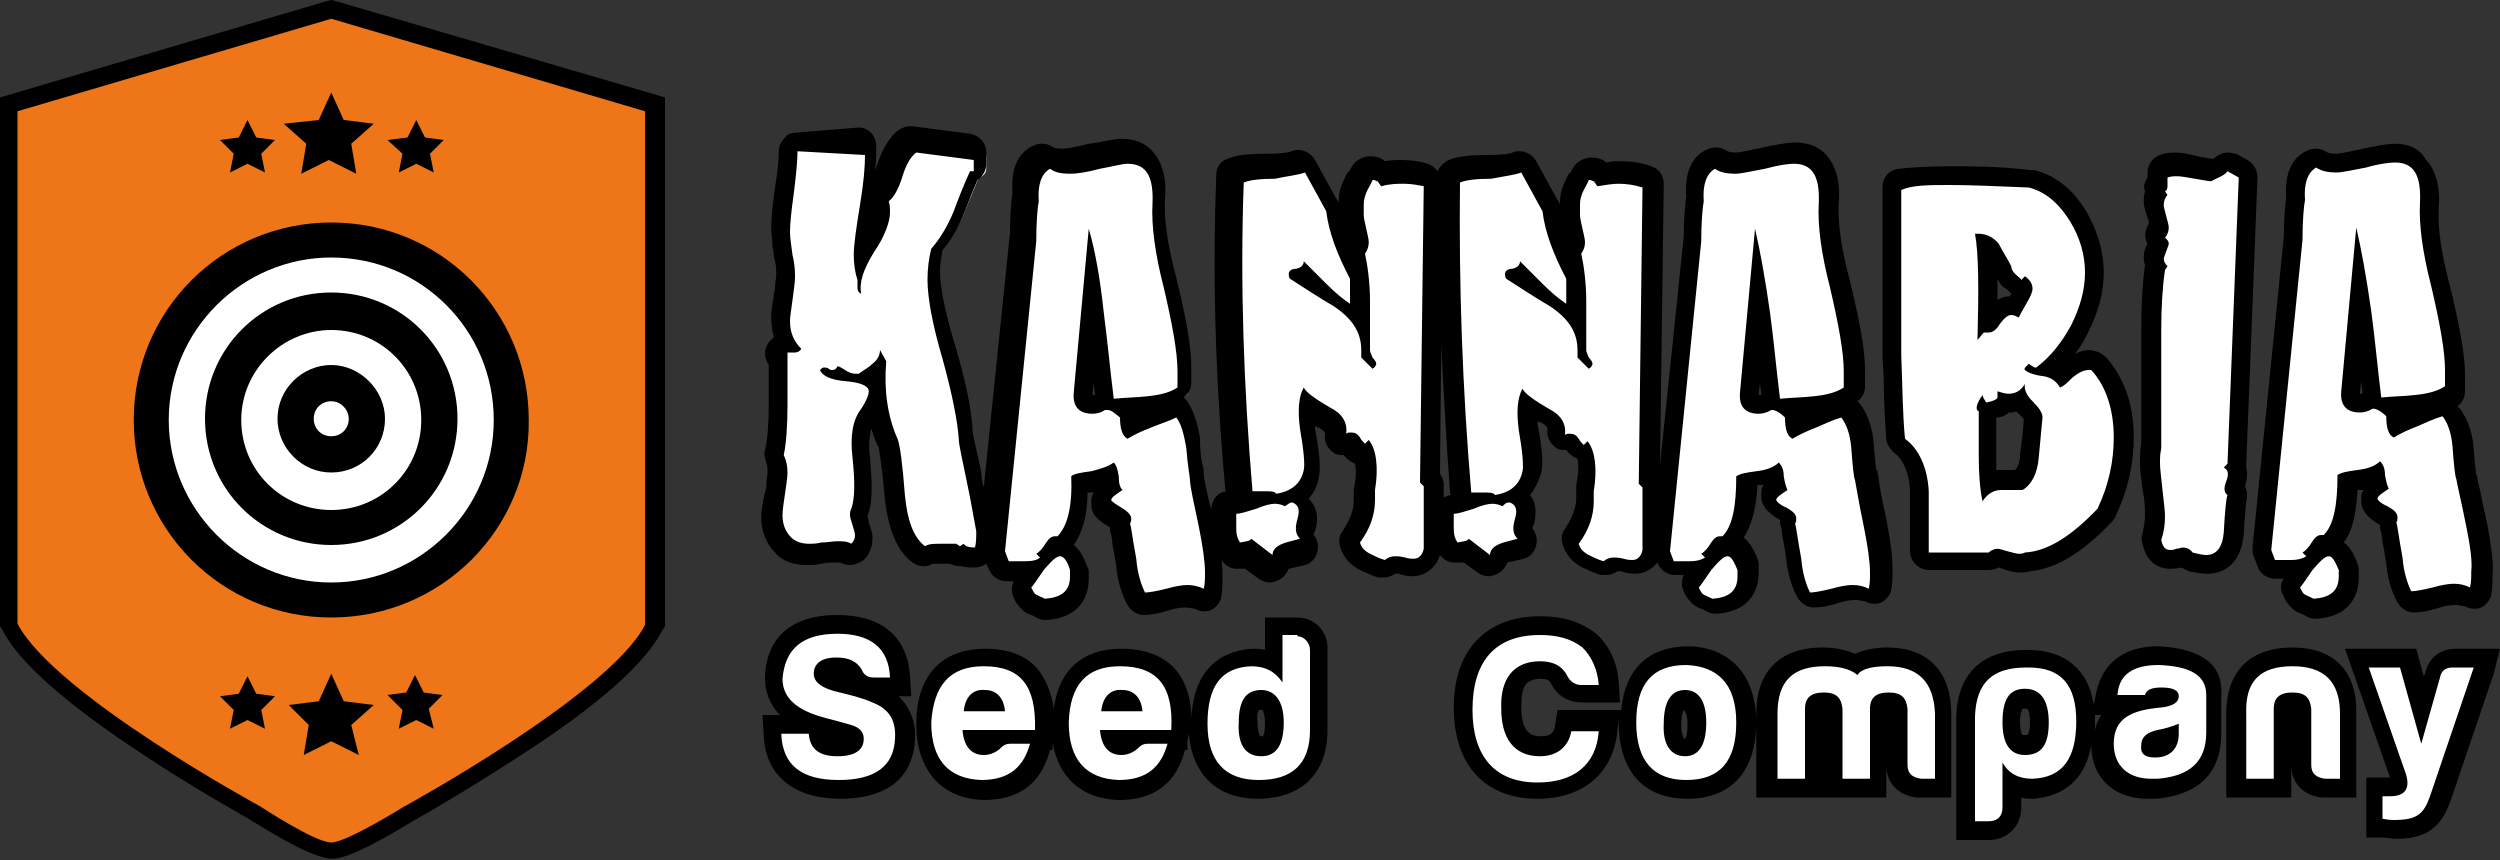 <svg xmlns="http://www.w3.org/2000/svg" xmlns:xlink="http://www.w3.org/1999/xlink" version="1.1" id="Grupo_4591" x="0px" y="0px" viewBox="0 0 200 68.8" style="enable-background:new 0 0 200 68.8;" xml:space="preserve" width="500"  height="172" >
<rect x="0" y="0" width="200" height="68.8" fill="#333333" stroke="none"/>
<style type="text/css">
	.st0{fill:#EE7518;}
	.st1{fill:#FFFFFF;}
</style>
<g>
	<path d="M26.5,0l-0.4,0.1L1,7.5L0,7.8v1v41v0.3l0.2,0.3c1.3,2.6,5.2,6,11.3,10c4.2,2.8,8.1,4.9,8.7,5.3c1.8,1.1,4.9,3,6.4,3   c1.4,0,4.6-1.9,6.4-3c0.4-0.2,4.4-2.5,8.7-5.3c6.2-4,10-7.4,11.3-10l0.2-0.3v-0.3v-41v-1l-1-0.3L26.9,0.1L26.5,0L26.5,0z"/>
	<path class="st0" d="M26.5,1.5L1.4,8.9v41c3,5.7,19.4,14.6,19.4,14.6s4.4,2.9,5.7,2.9c1.2,0,5.7-2.8,5.7-2.8s16.5-9,19.4-14.6V8.9   L26.5,1.5z M32.6,11l0.7-1.4L34,11l1.5,0.2l-1.1,1.1l0.3,1.5l-1.4-0.7l-1.4,0.7l0.3-1.5L31,11.2L32.6,11z M25.5,9.6l1-2.2l1,2.2   l2.4,0.3l-1.8,1.6l0.4,2.4l-2.2-1.1l-2.2,1.1l0.4-2.4l-1.8-1.6L25.5,9.6z M19.1,11l0.7-1.4l0.7,1.4l1.5,0.2l-1.1,1.1l0.3,1.5   l-1.4-0.7l-1.4,0.7l0.3-1.5l-1.1-1.1L19.1,11z M21.2,58.3l-1.4-0.7l-1.4,0.7l0.3-1.5l-1.1-1.1l1.5-0.2l0.7-1.4l0.7,1.4l1.5,0.2   l-1.1,1.1L21.2,58.3z M28.7,60.4l-2.2-1.1l-2.2,1.1l0.4-2.4l-1.6-1.6l2.4-0.3l1-2.2l1,2.2l2.4,0.3L28.1,58L28.7,60.4z M34.7,58.3   l-1.4-0.7l-1.4,0.7l0.3-1.5L31,55.6l1.5-0.2l0.7-1.4l0.7,1.4l1.5,0.2l-1.1,1.1L34.7,58.3z M26.5,49.4c-8.8,0-15.8-7.1-15.8-15.8   c0-8.8,7.1-15.8,15.8-15.8c8.8,0,15.8,7.1,15.8,15.8C42.4,42.3,35.3,49.4,26.5,49.4z"/>
	<g>
		<path class="st1" d="M26.5,26.4c-3.9,0-7.2,3.2-7.2,7.2s3.2,7.2,7.2,7.2s7.2-3.2,7.2-7.2S30.5,26.4,26.5,26.4z M26.5,37.8    c-2.4,0-4.3-2-4.3-4.3c0-2.4,2-4.3,4.3-4.3s4.3,2,4.3,4.3C30.8,35.9,28.9,37.8,26.5,37.8z"/>
		<path class="st1" d="M26.5,20.6c-7.1,0-13,5.8-13,13c0,7.1,5.8,13,13,13c7.1,0,13-5.8,13-13C39.5,26.4,33.7,20.6,26.5,20.6z     M26.5,43.6c-5.6,0-10.1-4.5-10.1-10.1c0-5.6,4.5-10.1,10.1-10.1s10.1,4.5,10.1,10.1S32.1,43.6,26.5,43.6z"/>
		<path class="st1" d="M26.5,32.1c-0.8,0-1.4,0.6-1.4,1.4c0,0.8,0.6,1.4,1.4,1.4s1.4-0.6,1.4-1.4C27.9,32.8,27.3,32.1,26.5,32.1z"/>
	</g>
</g>
<g>
	<path class="st1" d="M185,48.7c-0.1,0-0.2,0-0.3-0.1c-0.1-0.1-0.3-0.1-0.4-0.2c-0.3-0.1-0.5-0.2-0.6-0.4c-0.2-0.2-0.3-0.4-0.4-0.7   c-0.1-0.3-0.1-0.6,0.1-0.9c0,0,0.2-0.2,0.8-1.1c-0.3,0.1-0.6,0.1-1,0.1h-1.3c-0.3,0-0.6-0.2-0.7-0.5l-0.3-0.8c0-0.1-0.1-0.2,0-0.3   l2.5-24.8c0-1.5,0.1-2.6,0.2-3.1c-0.1-2.2,0.8-3,1.4-3.2c0.1,0,0.2-0.1,0.3-0.1c0.2,0,0.3,0.1,0.5,0.2c0.2,0.2,0.6,0.3,1.2,0.3   c0.3,0,0.8-0.1,1.4-0.2c0.3-0.1,0.6-0.1,0.9-0.2c1-0.3,1.9-0.4,2.4-0.4c0.8,0,1.5,0.3,2,0.8c0.6,0.7,0.9,1.7,0.8,3.2   c-0.1,1.7,0.2,3.9,0.9,6.5c0.8,3.3,1.1,5.4,1.1,6.9V31c0,0.3-0.1,0.5-0.3,0.6c-0.7,0.4-1.6,0.7-2.8,0.8c-0.4,0.1-0.9,0.1-1.4,0.1   c-0.2,0-0.4,0-0.7,0c0.1,0.1,0.1,0.1,0.2,0.2c0.1,0.1,0.2,0.3,0.2,0.5c0,0.4,0,0.6,0.1,0.8c0.5-0.2,0.9-0.4,1.5-0.6l0.4-0.2   c0.5-0.2,1.1-0.5,1.6-0.6c0.1,0,0.1,0,0.2,0c0.2,0,0.4,0.1,0.6,0.3c0.5,0.6,0.9,1.6,1,2.7c0.1,1.9,0.2,2.3,0.2,2.3   c0,0.1,0,0.1,0,0.2c0.1,0.3,0.2,0.8,0.3,1.5c0.1,0.6,0.3,1.4,0.5,2.3c0.3,1.8,0.5,2.9,0.4,3.8c0,0.4,0,0.9-0.1,1.4   c-0.1,0.2-0.2,0.4-0.4,0.5c-0.1,0-0.2,0.1-0.3,0.1c-0.1,0-0.2,0-0.3-0.1c-0.3-0.2-0.6-0.2-1-0.2c-0.2,0-0.7,0-1.5,0.3   c-0.5,0.1-1.4,0.3-1.9,0.3c-0.3,0-0.5-0.2-0.7-0.4c-0.2-0.5-0.7-1.5-0.8-2.9c-0.1-0.6-0.2-1.2-0.3-1.6c-0.1-0.4-0.1-0.8-0.2-0.9   c-0.1-0.2-0.1-0.5,0-0.7c-0.1-0.1-0.3-0.2-0.4-0.3c-0.3-0.1-1.2-0.6-1.2-1.3c0-0.5,0.3-0.8,0.8-1.1c-0.1-0.2-0.1-0.4-0.1-0.7   c0,0,0-0.1,0-0.1c0,0,0,0,0,0c-0.5,0.2-1,0.3-1.4,0.4c-0.2,0-0.7,0.1-1,0.2c0,2.5-0.5,4-1.3,4.8c-0.1,0.1-0.3,0.2-0.5,0.2   c-0.1,0-0.1,0-0.2,0c0,0,0,0.1-0.1,0.1c-0.2,0.3-0.3,0.5-0.5,0.7c0,0,0,0,0,0c0.4-0.3,0.7-0.5,1.1-0.5c0.8,0,1.2,0.8,1.5,1.6   c0,0.1,0.1,0.2,0.1,0.3v0.5C187.8,47.2,187.4,48.5,185,48.7C185.1,48.7,185.1,48.7,185,48.7z M188,31.3c0,0.3,0,0.6,0.1,0.7   c0.1,0.2,0.4,0.2,0.7,0.2c0.2,0,0.4-0.1,0.6-0.2c0.2-0.1,0.3-0.1,0.4-0.1c-0.1-1.1-0.3-2.2-0.4-3.3c-0.1-1.2-0.3-2.4-0.4-3.6   c-0.1-0.5-0.2-1-0.2-1.5L188,31.3z M83.6,48.7c-0.1,0-0.2,0-0.3-0.1c-0.1-0.1-0.3-0.1-0.4-0.2c-0.3-0.1-0.5-0.2-0.6-0.4   c-0.2-0.2-0.3-0.5-0.4-0.7c-0.1-0.3-0.1-0.6,0.1-0.9c0,0,0.1-0.2,0.7-0.9c-0.2,0-0.5,0.1-0.7,0.1h-1.3c-0.3,0-0.6-0.2-0.7-0.5   l-0.3-0.8c0-0.1-0.1-0.2,0-0.3L82,19.1c0-1.5,0.1-2.6,0.2-3.1c-0.1-2.2,0.8-3,1.4-3.2c0.1,0,0.2-0.1,0.3-0.1c0.2,0,0.3,0.1,0.5,0.2   c0.2,0.2,0.6,0.3,1.2,0.3c0.3,0,1,0,2.2-0.4c0.5-0.1,0.8-0.2,1.2-0.2c0.6-0.1,1-0.2,1.3-0.2c0.8,0,1.5,0.3,2,0.8   c0.6,0.7,0.9,1.7,0.8,3.2c-0.1,1.7,0.2,3.9,0.9,6.5c0.8,3.3,1.1,5.4,1.1,6.9v1.3c0,0.3-0.1,0.5-0.3,0.6c-0.7,0.4-1.6,0.7-2.8,0.8   c-0.5,0.1-0.9,0.1-1.4,0.1c-0.2,0-0.4,0-0.6,0c0.1,0.1,0.1,0.1,0.2,0.2c0.1,0.1,0.2,0.3,0.2,0.5c0,0.3,0,0.6,0.1,0.8   c0.4-0.2,0.9-0.4,1.5-0.6c0.3-0.1,0.6-0.2,0.9-0.4c0.4-0.1,0.8-0.3,1.1-0.4c0.1-0.1,0.2-0.1,0.3-0.1c0.2,0,0.4,0.1,0.6,0.3   c0.5,0.7,0.8,1.6,1,2.7c0.1,1,0.2,1.7,0.3,2.1c0,0.3,0.1,0.5,0.1,0.6c0,0.4,0.3,1.6,0.6,3.1l0.1,0.5c0.3,1.6,0.5,2.8,0.5,3.8   c0,0.5,0,1-0.1,1.5c-0.1,0.2-0.2,0.4-0.4,0.5c-0.1,0-0.2,0.1-0.3,0.1c-0.1,0-0.2,0-0.3-0.1c-0.3-0.1-0.7-0.2-1-0.2   c-0.2,0-0.7,0-1.5,0.3c-0.6,0.2-1.4,0.3-1.9,0.3c-0.3,0-0.5-0.2-0.7-0.4c-0.2-0.5-0.7-1.5-0.8-2.9c-0.1-0.6-0.2-1.2-0.3-1.6   c-0.1-0.4-0.1-0.8-0.2-0.9c-0.1-0.2-0.1-0.4,0-0.6c0,0,0,0,0,0c0,0-0.1-0.1-0.4-0.4c-0.7-0.4-1.2-0.7-1.2-1.3   c0-0.4,0.3-0.7,0.7-1.1c-0.1-0.3-0.1-0.5-0.1-0.8c0-0.1,0-0.1,0-0.1c-0.4,0.2-0.8,0.3-1.3,0.4c-0.5,0.1-0.8,0.1-1,0.2   c0,2.3-0.4,3.9-1.4,4.8c-0.1,0.1-0.3,0.2-0.5,0.2c-0.1,0-0.1,0-0.2,0c0,0,0,0-0.1,0.1c-0.1,0.1-0.1,0.2-0.2,0.3   c0.2-0.2,0.5-0.2,0.7-0.2c0.4,0,1.1,0.2,1.5,1.7c0,0.1,0,0.1,0,0.2v0.5C86.4,47.2,85.9,48.5,83.6,48.7   C83.6,48.7,83.6,48.7,83.6,48.7z M86.7,31.4c0,0.3,0,0.6,0.1,0.7c0.1,0.2,0.4,0.2,0.7,0.2c0.2,0,0.4,0,0.6-0.2   c0.1,0,0.1-0.1,0.2-0.1c0.1,0,0.1,0,0.2,0c-0.2-1.2-0.3-2.3-0.4-3.5c-0.1-1.1-0.3-2.3-0.4-3.5c-0.1-0.6-0.1-1.1-0.2-1.7L86.7,31.4z    M137,48.7c-0.1,0-0.2,0-0.3-0.1c-0.1-0.1-0.3-0.1-0.4-0.2c-0.3-0.1-0.5-0.2-0.6-0.4c-0.2-0.2-0.3-0.4-0.4-0.7   c-0.1-0.3-0.1-0.6,0.1-0.9c0,0,0.1-0.2,0.7-1c-0.3,0.1-0.6,0.1-0.9,0.1h-1.3c-0.3,0-0.6-0.2-0.7-0.5l-0.3-0.8c0-0.1-0.1-0.2,0-0.3   l2.5-24.8c0-1.5,0.1-2.6,0.2-3.1c-0.1-2.2,0.8-3,1.4-3.2c0.1,0,0.2-0.1,0.3-0.1c0.2,0,0.3,0.1,0.5,0.2c0.2,0.2,0.6,0.3,1.2,0.3   c0.3,0,0.8-0.1,1.4-0.2c0.3-0.1,0.6-0.1,0.9-0.2c1.3-0.4,2.1-0.4,2.4-0.4c0.8,0,1.5,0.3,2,0.8c0.6,0.7,0.9,1.7,0.8,3.2   c-0.1,1.7,0.2,3.9,0.9,6.5c0.8,3.3,1.1,5.4,1.1,6.9v1.3c0,0.3-0.1,0.5-0.3,0.6c-0.7,0.4-1.6,0.7-2.8,0.8c-0.4,0.1-0.9,0.1-1.4,0.1   c-0.2,0-0.4,0-0.7,0c0.1,0.1,0.1,0.1,0.2,0.2c0.1,0.1,0.2,0.3,0.2,0.5c0,0.4,0,0.6,0.1,0.8c0.5-0.2,0.9-0.4,1.5-0.7l0.4-0.2   c0.5-0.2,1.1-0.5,1.6-0.6c0.1,0,0.1,0,0.2,0c0.2,0,0.4,0.1,0.6,0.3c0.5,0.6,0.9,1.6,1,2.7c0.1,1.9,0.2,2.3,0.2,2.3   c0,0.1,0,0.1,0,0.1c0,0.1,0.1,0.4,0.1,0.6c0.1,0.7,0.3,1.7,0.6,3c0.3,1.6,0.5,2.8,0.5,3.8c0,0.5,0,1-0.1,1.5   c-0.1,0.2-0.2,0.4-0.4,0.5c-0.1,0-0.2,0.1-0.3,0.1c-0.1,0-0.2,0-0.3-0.1c-0.3-0.2-0.6-0.2-1-0.2c-0.3,0-0.9,0.1-1.5,0.3   c-0.6,0.2-1.4,0.3-1.9,0.3c-0.3,0-0.5-0.2-0.7-0.4c-0.2-0.5-0.7-1.5-0.8-2.9c-0.1-0.6-0.2-1.2-0.3-1.6c-0.1-0.4-0.1-0.8-0.2-0.9   c-0.1-0.2-0.1-0.5,0-0.6c-0.1-0.1-0.3-0.2-0.4-0.3c-0.3-0.1-1.2-0.6-1.2-1.3c0-0.5,0.3-0.8,0.8-1.1c-0.1-0.2-0.1-0.4-0.1-0.7   c0,0,0-0.1,0-0.1c0,0,0,0,0,0c-0.5,0.2-1,0.3-1.4,0.4c-0.2,0-0.7,0.1-1,0.2c0,2.5-0.5,4-1.3,4.8c-0.1,0.1-0.3,0.2-0.5,0.2   c-0.1,0-0.1,0-0.2,0c0,0,0,0.1-0.1,0.1c-0.1,0.2-0.2,0.3-0.3,0.4c0.3-0.3,0.6-0.4,0.9-0.4c0.8,0,1.2,0.8,1.5,1.6   c0,0.1,0.1,0.2,0.1,0.3v0.5C139.8,47.2,139.3,48.5,137,48.7C137,48.7,137,48.7,137,48.7z M140,31.4c0,0.3,0,0.6,0.1,0.7   c0.1,0.2,0.4,0.2,0.7,0.2c0.2,0,0.4-0.1,0.6-0.2c0.2-0.1,0.3-0.1,0.4-0.1c-0.1-1.1-0.3-2.2-0.4-3.3c-0.1-1.2-0.3-2.4-0.4-3.6   c-0.1-0.5-0.2-1-0.2-1.5L140,31.4z M128.3,45.6c-0.1,0-0.1,0-0.2,0c-0.5-0.1-0.9-0.3-1.4-0.6c-0.7-0.3-1.1-0.8-1.2-1.4   c-0.1-0.2,0-0.4,0.1-0.6c0.7-1,1.1-2,1.1-2.9v-0.8c0,0,0-0.1,0-0.1c0.2-1.3,0.1-2.2,0-2.8c0,0,0,0,0,0c-0.2,0-0.4-0.1-0.5-0.2   c-0.2-0.2-0.4-0.4-0.5-0.7c0,0,0,0,0,0c0,0,0,0,0,0c0,0,0,0,0,0c-0.1,0.1-0.3,0.1-0.4,0.1c-0.1,0-0.2,0-0.3-0.1   c-0.3-0.1-0.5-0.4-0.4-0.8c0-0.4,0-0.9-0.9-1.4c-0.6-0.4-1.1-0.6-1.4-0.9c-0.1,0.5,0,1.1,0.1,1.8c0.5,2.8,0.3,3.3,0.3,3.6   c-0.2,0.8-0.6,1.5-1.3,1.9c0.5,0.2,1.1,0.8,0.8,2.2c-0.2,0.7-0.1,0.8,0,0.9c0.2,0.2,0.3,0.5,0.2,0.7c-0.1,0.3-0.3,0.5-0.5,0.5   c-0.3,0.1-0.5,0.1-0.7,0.2c-0.3,0.1-0.5,0.1-0.6,0.2c-0.3,0.1-0.4,0.2-0.4,0.2c0,0.3-0.2,0.5-0.4,0.7c-0.1,0.1-0.2,0.1-0.3,0.1   c-0.2,0-0.3-0.1-0.5-0.2l-1.3-1c-0.1,0-0.3,0.1-0.4,0.1l-0.3,0.1c0,0-0.1,0-0.1,0c-0.2,0-0.5-0.1-0.6-0.3c-0.3-0.5-0.4-0.9-0.4-1.5   v-1.2c0-0.4,0.3-0.8,0.8-0.8c0.2,0,0.5-0.1,0.9-0.2c0.2-0.1,0.4-0.1,0.5-0.2c0,0,0.1,0,0.1-0.1h-0.2c-0.4,0-0.7-0.3-0.7-0.7   c-0.7-8.2-1-16.5-0.9-24.9c0-0.3,0.2-0.6,0.5-0.7c0.6-0.2,1.5-0.4,2.8-0.4c1,0,1.9-0.1,2.3-0.3c0.1,0,0.2-0.1,0.3-0.1   c0.3,0,0.5,0.1,0.7,0.4l1.7,3.1c0,0.1,0.1,0.2,0.1,0.3c0.2,1.4,0.7,3,1.8,5.1c-0.1-0.5-0.2-1-0.2-1.4c0-0.2,0-0.4,0.1-0.6   c0.1-0.2,0.2-0.3,0.2-0.5c0-0.1,0-0.3-0.1-0.5c0-0.1-0.2-0.7-0.2-0.8c-0.1-0.3-0.1-0.6-0.1-0.9v-0.9c0-0.4,0.1-1,0.4-1.5   c0.1-0.2,0.2-0.3,0.2-0.4c0-0.1,0.1-0.2,0.1-0.2c0-0.1,0.1-0.3,0.2-0.4c0.2-0.2,0.4-0.3,0.6-0.3c0.4,0,0.7,0.3,0.8,0.4   c0,0,0.1,0.1,0.1,0.1c0.5-0.1,1-0.1,1.4-0.1c0.7,0,1.4,0.1,2.2,0.4c0.3,0.1,0.5,0.4,0.5,0.7l-0.3,23.4l0.1,0.1   c0.1,0.1,0.2,0.3,0.2,0.5v5c0,0,0,0.1,0,0.1c-0.2,0.9-0.8,1.4-1.6,1.4c-0.1,0-0.5,0-1-0.1c-0.3-0.1-0.4-0.1-0.6-0.1   c-0.1,0-0.2,0-0.3,0.1C128.7,45.5,128.5,45.6,128.3,45.6z M125.7,25c0.2,0.2,0.3,0.4,0.5,0.6v-1.4c0-0.4,0-0.7,0-1v1.2   C126.1,24.6,126,24.9,125.7,25C125.7,25,125.7,25,125.7,25z M122.2,22.5l-0.5-0.5c0,0-0.1,0.1-0.1,0.1   C121.7,22.2,122,22.3,122.2,22.5z M110.8,45.5c-0.1,0-0.1,0-0.2,0c-0.5-0.1-0.9-0.3-1.4-0.6c-0.6-0.3-1.1-0.8-1.2-1.4   c-0.1-0.2,0-0.4,0.1-0.6c0.7-1,1.1-2,1.1-2.9v-0.8c0,0,0-0.1,0-0.1c0.2-1.3,0.1-2.2,0-2.8c0,0,0,0,0,0c-0.2,0-0.4-0.1-0.5-0.2   c-0.2-0.2-0.4-0.4-0.5-0.7c0,0,0,0,0,0c0,0,0,0,0,0c0,0,0,0,0,0c-0.1,0.1-0.3,0.1-0.4,0.1c-0.1,0-0.2,0-0.3-0.1   c-0.3-0.1-0.5-0.4-0.4-0.8c0-0.4,0-0.9-0.9-1.4c-0.6-0.4-1.1-0.6-1.4-0.9c0,0.5,0,1.1,0.1,1.8c0.5,2.8,0.3,3.3,0.3,3.6   c-0.2,0.8-0.6,1.5-1.3,1.9c0.1,0,0.1,0,0.2,0.1c0.6,0.2,1.2,0.8,0.8,2.2c-0.2,0.7-0.1,0.8,0,0.9c0.2,0.2,0.3,0.5,0.2,0.7   c-0.1,0.3-0.3,0.5-0.5,0.5c-0.3,0.1-0.5,0.1-0.7,0.2c-0.3,0.1-0.5,0.1-0.6,0.2c-0.3,0.1-0.4,0.2-0.4,0.2c0,0.3-0.2,0.5-0.4,0.7   c-0.1,0.1-0.2,0.1-0.3,0.1c-0.2,0-0.3-0.1-0.5-0.2l-1.3-1c-0.1,0-0.3,0.1-0.4,0.1l-0.3,0.1c0,0-0.1,0-0.1,0c-0.2,0-0.5-0.1-0.6-0.3   c-0.3-0.5-0.4-0.9-0.4-1.5v-1.2c0-0.4,0.3-0.8,0.8-0.8c0.2,0,0.5-0.1,0.9-0.2c0.2-0.1,0.4-0.1,0.5-0.2c0.1-0.1,0.3-0.1,0.4-0.2H100   c-0.4,0-0.7-0.3-0.7-0.7c-0.8-9-1-17.1-0.7-24.8c0-0.3,0.2-0.6,0.5-0.7c0.6-0.2,1.5-0.4,2.8-0.4c1,0,1.9-0.1,2.3-0.3   c0.1,0,0.2-0.1,0.3-0.1c0.3,0,0.5,0.1,0.7,0.4l1.7,3.1c0,0.1,0.1,0.2,0.1,0.3c0.2,1.4,0.7,3,1.8,5.1c-0.1-0.5-0.2-1-0.2-1.4   c0-0.2,0-0.4,0.1-0.6c0.1-0.2,0.2-0.3,0.2-0.5c0-0.1,0-0.3-0.1-0.5c0-0.1-0.1-0.3-0.1-0.5c0-0.2-0.1-0.3-0.1-0.4   c-0.1-0.3-0.1-0.6-0.1-0.9v-0.9c0-0.4,0.1-1,0.4-1.5c0.1-0.2,0.2-0.3,0.2-0.4c0-0.1,0.1-0.2,0.1-0.2c0-0.1,0.1-0.3,0.2-0.4   c0.2-0.2,0.4-0.3,0.6-0.3c0.4,0,0.7,0.3,0.8,0.4c0,0,0.1,0.1,0.1,0.1c0.5-0.1,1-0.1,1.5-0.1c0.6,0,1.2,0.1,1.8,0.3   c0.3,0.1,0.5,0.4,0.5,0.7l-0.3,23.4l0.1,0.1c0.1,0.1,0.2,0.3,0.2,0.5v5c0,0,0,0.1,0,0.1c-0.2,0.9-0.8,1.4-1.6,1.4   c-0.1,0-0.5,0-1-0.1c-0.3-0.1-0.4-0.1-0.6-0.1c-0.1,0-0.2,0-0.3,0.1C111.2,45.4,111,45.5,110.8,45.5z M108.4,25   c0.2,0.2,0.3,0.4,0.5,0.6v-1.4c0-0.3,0-0.7,0-1v1.2C108.8,24.6,108.6,24.9,108.4,25C108.4,25,108.4,25,108.4,25z M104.8,22.5   l-0.5-0.5c0,0-0.1,0.1-0.1,0.1C104.4,22.2,104.6,22.3,104.8,22.5z M176.5,45.2c-0.4,0-0.8-0.1-1.3-0.2c-0.2,0-0.4-0.2-0.5-0.3   c0,0,0-0.1-0.1-0.1c-0.1,0-0.2,0.1-0.4,0.1c-0.3,0.1-0.6,0.1-0.7,0.1c-0.4,0-1.2-0.2-1.4-1.4c0-0.1,0-0.3,0-0.4   c0.2-0.5,0.3-1.1,0.3-1.7c0-0.3-0.1-0.9-0.2-1.6c0,0-0.1-1.1-0.1-1.4c-0.1-0.6-0.1-1-0.1-1.3c0-0.5,0-0.9,0.1-1.3v-9.4   c0-1.9,0.1-3.6,0.3-4.9c0-0.1,0-0.1,0-0.2c-0.1-0.2-0.2-0.4-0.2-0.6c0-0.2,0.1-0.4,0.1-0.6c0-0.1,0.1-0.2,0.1-0.3   c0-0.1,0.1-0.2,0.1-0.3c0,0,0,0,0,0c-0.3-0.3-0.3-0.8,0-1.1c0,0,0.1-0.1,0.1-0.3c0-0.1-0.1-0.3-0.1-0.4l-0.2-0.6   c-0.1-0.3-0.1-0.6-0.1-0.8c0-0.3,0.1-0.6,0.2-0.8c-0.1-0.2-0.1-0.3,0-0.5c0-0.1,0.1-0.2,0.2-0.3v-0.6c0-0.3,0.2-0.6,0.5-0.7   c0.4-0.1,0.7-0.1,1.1-0.1c0.3,0,0.7,0.1,1.2,0.2l0.8,0.1c0.3,0.1,0.6,0.1,0.7,0.1c0.6,0,0.7-0.2,0.7-0.2c0.1-0.2,0.4-0.3,0.6-0.3   c0.1,0,0.2,0,0.4,0.1l0.9,0.5c0.2,0.1,0.4,0.4,0.4,0.7L179,37.1c0,0.1,0,0.2-0.1,0.3c0.1,0.3,0.2,0.8-0.1,1.4   c-0.1,0.1-0.1,0.2-0.1,0.3c0.2,0.2,0.3,0.6,0.2,0.9c0,0-0.1,0.5-0.2,2.7C178.5,45,177.1,45.2,176.5,45.2z M161.6,44.9   c-0.2,0-0.5-0.1-0.8-0.1l-0.3-0.1c-0.2,0-0.3-0.1-0.4-0.1c-0.1,0-0.2-0.1-0.2-0.1c0,0-0.1,0-0.2,0.1c-0.1,0.1-0.3,0.2-0.5,0.2h-4.8   c-0.4,0-0.8-0.3-0.8-0.8v-4.9c-0.1-1.6-0.6-2.9-1.6-3.6c-0.2-0.1-0.3-0.3-0.3-0.5c-0.1-1.4-0.2-2.9-0.2-4.6c0-0.7,0-1.5-0.1-2.2   l0-13.3c0-0.4,0.3-0.7,0.7-0.7c1-0.1,2.3-0.2,4-0.2c1.7,0,3.8,0.1,6.3,0.2c0.1,0,0.1,0,0.2,0c1.5,0.4,2.8,1.4,3.7,3   c0.9,1.5,1.3,2.9,1.3,4.5c0,1.4-0.4,2.9-1.2,4.5c-0.6,1.2-1.4,2.2-2.4,3.1c0.4,0.1,0.7,0.3,1,0.6c0.1-0.1,0.2-0.2,0.3-0.3   c0.6-0.5,1.2-0.9,1.8-0.9c0.1,0,0.3,0,0.4,0c0.2,0,0.3,0.1,0.4,0.2c1.3,1.5,2,3.5,2,5.9c0,2.1-0.4,4-1.4,6c0,0.1-0.1,0.1-0.1,0.2   c-2.2,2.4-4.2,3.5-6.2,3.7C162,44.9,161.8,44.9,161.6,44.9z M159,36.5c0,0.8,0,1.5,0.1,2.1c0.4-0.2,0.7-0.2,1-0.2h1.5   c0.4-0.3,0.7-1,0.8-1.9c0.2-2.2,0.3-3.2,0.3-3.2c0,0,0,0,0,0c0,0-0.1-0.2-0.6-0.7c-0.2-0.2-0.4-0.4-0.5-0.6   c-0.3,0.1-0.6,0.2-0.9,0.2c-0.1,0-0.2,0-0.3,0c-0.3,0.5-0.8,0.6-1.4,0.7c0,0,0,0,0,0V36.5z M159.1,25.8c0,0,0.1-0.1,0.3-0.4   c0.4-0.5,0.9-1.1,1.6-1.1c0.1,0,0.2,0,0.3,0c0.1-0.2,0.2-0.4,0.3-0.6c0.3-0.5,0.4-0.8,0.4-0.8c-0.1,0-0.1,0-0.2,0   c-0.1,0-0.2,0-0.3-0.1c-0.2-0.1-0.3-0.2-0.4-0.3l0,0c-0.1-0.1-0.2-0.2-0.4-0.3c-0.3-0.3-0.5-0.6-0.5-0.9c-0.1-0.3-0.3-0.5-0.4-0.8   c-0.2-0.3-0.3-0.6-0.5-0.9c-0.1-0.1-0.2-0.3-0.4-0.3c0.1,1.5,0.1,3.5,0.1,6.4H159.1z M78.1,44.5c-0.2,0-0.6,0-1-0.2   c-0.1,0-0.2,0.1-0.3,0.1c-0.1,0-0.3,0-0.4-0.1l-0.1-0.1h-1c-0.4,0-0.8,0-0.9,0.1c-0.1,0.1-0.3,0.1-0.4,0.1c-0.2,0-0.3-0.1-0.5-0.2   c-1.1-0.8-1.7-2.3-1.9-4.5c-0.3-3.4-0.5-4.2-0.6-4.4c-0.5-1.1-0.8-2.2-0.9-3.4c-0.1,0.4-0.4,0.8-0.6,1.2c-0.6,0.8-0.8,1.9-0.6,3.4   c0.2,2.2,0.2,3.6-0.1,4.4l-0.1,0.1c0,0,0,0.1,0,0.1c0,0.1,0.1,0.4,0.2,0.6c0.1,0.2,0.1,0.3,0.1,0.4c0.1,0.2,0.1,0.4,0.1,0.6   c0,0.5-0.2,0.9-0.5,1.2c-0.1,0.1-0.3,0.2-0.5,0.2c-0.1,0-0.3,0-0.4-0.1c-0.1-0.1-0.3-0.1-0.7-0.1c-0.3,0-0.7,0-1.2,0.1   c-0.4,0.1-0.8,0.1-1.1,0.1c-0.9,0-1.5-0.3-2-0.8c-0.6-0.6-0.9-1.4-0.9-2.3c0-0.4,0.1-0.9,0.2-1.5l0.1-0.7c0.1-0.5,0.1-1,0.1-1.3   c0-0.4-0.1-0.8-0.2-1.1c-0.1-0.2-0.1-0.3-0.1-0.5c0.2-0.8,0.3-2.2,0.3-3.8v-3.4c-0.2-0.1-0.3-0.3-0.3-0.6c0-0.3,0.2-0.6,0.5-0.7   c0.1-0.1,0.3-0.2,0.4-0.3c-0.3-0.5-0.4-1.1-0.4-1.8c0-0.3,0.1-0.7,0.1-1.1c0-0.2,0.2-1.3,0.2-1.3c0.1-0.5,0.1-0.9,0.1-1.1   c0-0.4,0-0.9-0.2-1.7l-0.1-0.7c-0.1-0.5-0.1-1-0.1-1.3c0-0.8,0.1-1.8,0.3-3.2c0.2-1.2,0.3-2.3,0.3-3.1c0-0.2,0.1-0.4,0.2-0.5   c0.1-0.1,0.3-0.2,0.5-0.2c0,0,5.4,0.3,5.4,0.3c0.4,0,0.7,0.4,0.7,0.7c0,0.8-0.1,2.1-0.4,4.1C69.3,18,69,19.4,69,20.2   c0.1-0.1,0.2-0.3,0.3-0.4c0.9-1.3,1.2-2.3,1.2-2.8c0-0.3,0-0.5-0.1-0.7c-0.1-0.3,0-0.6,0.3-0.8c0.2-0.2,0.6-0.7,0.9-1.7   c0.3-1.1,0.8-1.9,1.4-2.3c0.1-0.1,0.3-0.2,0.5-0.2c0,0,0.1,0,0.1,0l4.6,0.6c0.4,0,0.7,0.4,0.7,0.7v0.9c0,0.3-0.2,0.6-0.6,0.7   c-0.4,1-0.8,1.9-1.1,2.7c-0.5,1.3-1.2,2.3-1.9,3.1c-0.2,0.7-0.2,1.4-0.2,2.1c0,1.4,0.4,3.5,1.2,6.1c0.8,2.7,1.2,5,1.4,6.6   c0,0.3,0.2,1.2,0.4,2.2l0.3,1.4c0.2,0.9,0.3,1.7,0.5,2.5c0.1,0.4,0.2,0.8,0.2,1.2c0,0,0,0.1,0,0.1c0,0.5,0,1-0.1,1.5   C78.7,44.3,78.4,44.5,78.1,44.5z M69.5,30.1c0.2,0.1,0.4,0.3,0.5,0.4c0-0.3,0-0.5,0-0.8C69.8,29.9,69.7,30,69.5,30.1z"/>
	<path d="M63.8,12.1l5.4,0.3c0,0.9-0.1,2.2-0.4,4c-0.3,1.8-0.5,3.2-0.5,4c0,0.7,0.1,1.4,0.3,2c0,0,0,0.2,0,0.6   c0,0.3,0.1,0.4,0.3,0.5c-0.2-0.9,0.2-2,1-3.3c0.9-1.3,1.3-2.5,1.3-3.2c0-0.3,0-0.6-0.1-0.9c0.4-0.3,0.8-1,1.1-2   c0.3-1,0.7-1.6,1.1-1.9l4.6,0.6v0.9h-0.3c-0.5,1.1-0.9,2.1-1.3,3.2c-0.5,1.2-1.1,2.2-1.8,3c-0.2,0.8-0.3,1.6-0.3,2.5   c0,1.4,0.4,3.6,1.2,6.3c0.8,2.9,1.2,5,1.3,6.4c0,0.5,0.3,1.7,0.7,3.7c0.3,1.4,0.5,2.7,0.7,3.7c0,0.5,0,0.9-0.1,1.3   c-0.5,0-0.8-0.1-0.9-0.3l-0.3,0.2l-0.3-0.2c-0.1,0-0.5,0-1.2,0c-0.6,0-1,0-1.3,0.2c-0.9-0.7-1.4-2-1.6-4c-0.2-2.6-0.4-4.1-0.6-4.6   c-0.8-1.8-1.1-3.9-0.9-6.2l-0.5-0.9c0,0.4-0.2,0.8-0.6,1.1c-0.3,0.3-0.7,0.5-1.1,0.8c-0.1,0-0.2,0-0.3,0c-0.2,0-0.5-0.1-0.8-0.3   c-0.3-0.2-0.5-0.3-0.6-0.3c-0.1,0.2-0.2,0.3-0.4,0.3c-0.1,0-0.2,0-0.3-0.1c-0.1-0.1-0.3-0.1-0.4-0.1c-0.1,0-0.2,0.1-0.3,0.2   c0.2,0.5,0.9,0.8,2.1,0.9c1.2,0.1,1.8,0.4,1.8,0.8c0,0.3-0.2,0.8-0.6,1.4c-0.7,0.9-0.9,2.2-0.7,3.9c0.2,1.9,0.2,3.3-0.1,4.1   C68,40.9,68,41,68,41.2s0.1,0.5,0.2,0.8c0.1,0.4,0.2,0.6,0.2,0.8c0,0.3-0.1,0.5-0.3,0.7c-0.3-0.2-0.7-0.2-1.1-0.2   c-0.4,0-0.8,0.1-1.3,0.1c-0.4,0.1-0.7,0.1-1,0.1c-0.6,0-1.1-0.2-1.4-0.5c-0.5-0.5-0.7-1.1-0.7-1.8c0-0.4,0.1-1,0.2-1.7   c0.1-0.7,0.2-1.3,0.2-1.7c0-0.5-0.1-1-0.3-1.4c0.2-0.9,0.3-2.4,0.3-4c0-2.6,0-3.9,0-4.2c0.1,0,0.3,0,0.6,0c0.2,0,0.4-0.1,0.5-0.3   c-0.6-0.6-0.9-1.3-0.9-2.2c0-0.4,0.1-0.9,0.2-1.7c0.1-0.8,0.2-1.4,0.2-1.8s0-1-0.2-1.8c-0.1-0.8-0.2-1.4-0.2-1.8   c0-0.7,0.1-1.7,0.3-3.1C63.7,13.9,63.8,12.8,63.8,12.1 M191.6,13c1.5,0,2.1,1,2,3.2c-0.1,1.7,0.2,4,0.9,6.7c0.7,3,1.1,5.2,1.1,6.7   c0,0.4,0,0.9,0,1.3c-0.6,0.4-1.4,0.6-2.4,0.7c-0.8,0.1-1.7,0.1-2.7,0.2c-0.3-2.4-0.5-4.7-0.8-6.9c-0.4-2.8-0.8-5-1.2-6.7l-1.2,13.1   c-0.1,1.1,0.4,1.7,1.5,1.7c0.3,0,0.7-0.1,1-0.3c0,0,0.1,0,0.1,0c0.2,0,0.6,0.2,1,0.6c0,1,0.2,1.5,0.6,1.7c0.5-0.3,1.1-0.6,1.9-0.9   c0.7-0.3,1.3-0.6,2-0.8c0.4,0.5,0.7,1.3,0.8,2.4c0.1,1.4,0.2,2.4,0.3,2.6c0.1,0.6,0.4,1.8,0.8,3.8c0.3,1.5,0.5,2.8,0.4,3.6   c0,0.5,0,0.9-0.1,1.3c-0.4-0.2-0.8-0.3-1.3-0.3c-0.4,0-1,0.1-1.7,0.3c-0.8,0.2-1.4,0.3-1.7,0.3c-0.3-0.6-0.6-1.5-0.7-2.7   c-0.3-1.6-0.4-2.6-0.5-2.8c0.1-0.1,0.1-0.3,0.1-0.4c0-0.4-0.3-0.6-0.8-0.9c-0.5-0.2-0.8-0.5-0.8-0.6c0-0.2,0.3-0.4,0.9-0.8   c-0.1-0.2-0.2-0.5-0.3-1.1c0-0.6-0.2-0.9-0.4-1.1c-0.4,0.4-1,0.6-1.8,0.7c-0.8,0.1-1.3,0.2-1.6,0.4c0,2.4-0.3,4-1.1,4.8   c-0.1,0-0.1,0-0.2,0c-0.3,0-0.5,0.2-0.7,0.5c-0.3,0.5-0.6,0.8-0.8,0.9l0.3,0.3c-0.3,0.2-0.7,0.3-1.2,0.3c-0.8,0-1.2,0-1.3,0   l-0.3-0.8l2.5-24.8c0-1.5,0.1-2.7,0.2-3.2c-0.1-1.3,0.2-2.2,0.9-2.6c0.4,0.3,1,0.4,1.6,0.4c0.5,0,1.3-0.2,2.4-0.4   C190.3,13.1,191.2,13,191.6,13 M143.5,13.1c1.5,0,2.1,1,2,3.2c-0.1,1.7,0.2,4,0.9,6.7c0.7,3,1.1,5.2,1.1,6.7c0,0.4,0,0.9,0,1.3   c-0.6,0.4-1.4,0.6-2.4,0.7c-0.8,0.1-1.7,0.1-2.7,0.2c-0.3-2.4-0.5-4.7-0.8-6.9c-0.4-2.8-0.8-5-1.2-6.7l-1.2,13.1   c-0.1,1.1,0.4,1.7,1.5,1.7c0.3,0,0.7-0.1,1-0.3c0,0,0.1,0,0.1,0c0.2,0,0.6,0.2,1,0.6c0,1,0.2,1.5,0.6,1.7c0.5-0.3,1.1-0.6,1.9-0.9   c0.7-0.3,1.3-0.6,2-0.8c0.4,0.5,0.7,1.3,0.8,2.4c0.1,1.4,0.2,2.4,0.3,2.6c0.1,0.5,0.3,1.8,0.7,3.7c0.3,1.5,0.5,2.8,0.5,3.7   c0,0.5,0,0.9-0.1,1.3c-0.4-0.2-0.8-0.3-1.3-0.3c-0.4,0-1,0.1-1.7,0.3c-0.8,0.2-1.4,0.3-1.7,0.3c-0.3-0.6-0.6-1.5-0.7-2.7   c-0.3-1.6-0.4-2.6-0.5-2.8c0.1-0.1,0.1-0.3,0.1-0.4c0-0.4-0.3-0.6-0.8-0.9c-0.5-0.2-0.8-0.5-0.8-0.6c0-0.2,0.3-0.4,0.9-0.8   c-0.1-0.2-0.2-0.5-0.3-1.1c0-0.6-0.2-0.9-0.4-1.1c-0.4,0.4-1,0.6-1.8,0.7c-0.8,0.1-1.3,0.2-1.6,0.4c0,2.4-0.3,4-1.1,4.8   c-0.1,0-0.1,0-0.2,0c-0.3,0-0.5,0.2-0.7,0.5c-0.3,0.5-0.6,0.8-0.8,0.9l0.3,0.3c-0.3,0.2-0.7,0.3-1.2,0.3c-0.8,0-1.2,0-1.3,0   l-0.3-0.8l2.5-24.8c0-1.5,0.1-2.7,0.2-3.2c-0.1-1.3,0.2-2.2,0.9-2.6c0.4,0.3,1,0.4,1.6,0.4c0.5,0,1.3-0.2,2.4-0.4   C142.3,13.2,143.1,13.1,143.5,13.1 M90.2,13.1c1.5,0,2.1,1,2,3.2c-0.1,1.7,0.2,4,0.9,6.7c0.7,3,1.1,5.2,1.1,6.7c0,0.4,0,0.9,0,1.3   c-0.6,0.4-1.4,0.6-2.4,0.7c-0.9,0.1-1.7,0.1-2.7,0.2c-0.3-2.4-0.5-4.6-0.8-6.9c-0.3-2.8-0.7-5-1.2-6.7l-1.2,13.1   c-0.1,1.1,0.4,1.7,1.5,1.7c0.4,0,0.7-0.1,1-0.3c0.1,0,0.1,0,0.2,0c0.3,0,0.5,0.2,1,0.6c0,0.9,0.2,1.5,0.6,1.7   c0.5-0.3,1.1-0.6,1.9-0.9c0.7-0.3,1.4-0.5,2-0.8c0.4,0.5,0.6,1.3,0.8,2.4c0.1,1.4,0.3,2.4,0.3,2.6c0,0.5,0.3,1.8,0.7,3.7   c0.3,1.5,0.5,2.8,0.5,3.7c0,0.4,0,0.9-0.1,1.3c-0.4-0.2-0.9-0.3-1.3-0.3s-1,0.1-1.7,0.3c-0.8,0.2-1.4,0.3-1.7,0.3   c-0.3-0.6-0.6-1.5-0.7-2.7c-0.3-1.6-0.4-2.6-0.5-2.8c0.1-0.2,0.1-0.3,0.1-0.4c0-0.3-0.3-0.6-0.8-0.9c-0.5-0.3-0.8-0.5-0.8-0.6   c0-0.2,0.3-0.4,0.9-0.8c-0.2-0.2-0.3-0.5-0.3-1.1c-0.1-0.6-0.2-0.9-0.4-1.1c-0.4,0.3-1,0.5-1.8,0.7c-0.8,0.1-1.4,0.2-1.6,0.4   c0.1,2.4-0.3,4-1.1,4.8c-0.1,0-0.1,0-0.2,0c-0.3,0-0.5,0.2-0.7,0.5c-0.3,0.5-0.6,0.8-0.8,0.9l0.3,0.3c-0.2,0.2-0.6,0.3-1.2,0.3   c-0.8,0-1.3,0-1.3,0l-0.3-0.8l2.5-24.8c0-1.5,0.1-2.7,0.2-3.2c-0.1-1.3,0.2-2.2,0.9-2.6c0.4,0.3,0.9,0.4,1.6,0.4   c0.5,0,1.3-0.1,2.4-0.4C89.1,13.3,89.8,13.1,90.2,13.1 M178.2,13.7l0.9,0.5l-0.9,22.9l-0.3,0.3c0.4,0.2,0.4,0.6,0.2,1.1   c-0.2,0.5-0.2,0.9,0.1,1.1c-0.1,0.2-0.2,1.2-0.3,3c-0.1,1.2-0.6,1.8-1.4,1.8c-0.3,0-0.7-0.1-1.1-0.2c-0.2-0.3-0.5-0.4-0.8-0.4   c-0.1,0-0.3,0.1-0.5,0.1c-0.2,0.1-0.4,0.1-0.5,0.1c-0.4,0-0.6-0.3-0.7-0.8c0.2-0.6,0.3-1.2,0.3-1.9c0-0.4-0.1-1.2-0.2-2.1   c-0.1-1-0.2-1.7-0.2-2.1c0-0.5,0-0.8,0.1-1.2c0-0.8,0-2.4,0-4.6c0-2.1,0-3.8,0-4.9c0-1.8,0.1-3.5,0.3-4.8l0.2-0.3   c-0.2-0.2-0.3-0.4-0.3-0.6c0-0.1,0.1-0.3,0.2-0.6c0.1-0.3,0.2-0.5,0.2-0.6c0-0.2-0.1-0.3-0.3-0.5c0.2-0.2,0.3-0.5,0.3-0.8   c0-0.2-0.1-0.5-0.2-0.9c-0.1-0.4-0.2-0.7-0.2-0.9c0-0.3,0.1-0.6,0.3-0.8l-0.2-0.3c0.2-0.1,0.2-0.3,0.2-0.5c0-0.3,0-0.5,0-0.6   c0.3-0.1,0.5-0.1,0.8-0.1c0.3,0,0.8,0.1,1.4,0.2c0.6,0.1,1.1,0.2,1.3,0.2C177.4,14.2,177.9,14.1,178.2,13.7 M121.7,13.8l1.7,3.1   c0.2,1.7,0.9,3.5,1.9,5.4v2c-0.6-0.4-1.2-0.9-1.9-1.6c-0.6-0.6-1.2-1.2-1.8-1.8c0,0.3-0.2,0.5-0.6,0.6c-0.4,0-0.6,0.2-0.6,0.4   c0,0.1,0,0.3,0.1,0.4c1.1,0.7,2.3,1.5,3.5,2.2c1.5,1,2.2,2.1,2.2,3.5c0,0.2,0,0.4,0,0.6l0.9,0.9c0.2-0.1,0.3-0.3,0.3-0.4   c0-0.1-0.1-0.3-0.3-0.5c-0.1-0.3-0.2-0.4-0.2-0.6c0-0.1,0-1.4,0-3.9c0-1.5-0.2-2.9-0.4-3.8c0.2-0.3,0.3-0.6,0.3-0.9   c0-0.3-0.1-0.6-0.2-1.1c-0.1-0.5-0.2-0.8-0.2-1.1c0-0.2,0-0.3,0-0.5s0-0.3,0-0.4c0-0.3,0.1-0.7,0.3-1.1c0.2-0.4,0.4-0.7,0.4-0.8   c0,0,0.1,0,0.1,0c0.1,0,0.2,0.1,0.3,0.1c0.1,0.1,0.2,0.3,0.3,0.4c0.6-0.1,1.2-0.2,1.7-0.2c0.6,0,1.3,0.1,1.9,0.3l-0.3,23.7l0.3,0.3   v5c-0.1,0.5-0.4,0.8-0.8,0.8c-0.1,0-0.4,0-0.7-0.1c-0.4-0.1-0.6-0.1-0.8-0.1c-0.3,0-0.6,0.1-0.8,0.3c-0.4-0.1-0.8-0.3-1.2-0.5   c-0.4-0.2-0.7-0.5-0.8-0.9c0.8-1.1,1.2-2.2,1.2-3.4c0-0.3,0-0.5,0-0.8c0.3-1.8,0.1-3.3-0.5-4l-0.3,0.3c-0.2-0.2-0.3-0.3-0.4-0.5   c-0.2-0.3-0.4-0.4-0.7-0.4c-0.2,0-0.3,0-0.4,0.1c0.1-0.9-0.3-1.6-1.3-2.1c-1.2-0.7-1.9-1.2-2.1-1.6c-0.4,0.7-0.5,1.8-0.3,3.3   c0.3,1.7,0.4,2.9,0.3,3.3c-0.2,1-0.9,1.7-2.2,1.9c-0.1-0.2-0.5-0.2-0.9-0.2c-0.6,0-0.9,0-1,0c-0.7-8.2-1-16.5-0.9-24.8   c0.5-0.2,1.3-0.3,2.5-0.3C120.3,14.1,121.2,14,121.7,13.8 M104.4,13.8l1.7,3.1c0.2,1.7,0.9,3.5,1.9,5.4v2c-0.6-0.4-1.2-0.9-1.9-1.6   c-0.6-0.6-1.2-1.2-1.8-1.8c0,0.3-0.2,0.5-0.6,0.6c-0.4,0-0.6,0.2-0.6,0.4c0,0.1,0,0.3,0.1,0.4c1.1,0.7,2.3,1.5,3.5,2.2   c1.5,1,2.2,2.1,2.2,3.5c0,0.2,0,0.4,0,0.6l0.9,0.9c0.2-0.1,0.3-0.3,0.3-0.4c0-0.1-0.1-0.3-0.3-0.5c-0.1-0.3-0.2-0.4-0.2-0.6   c0-0.1,0-1.4,0-3.9c0-1.5-0.2-2.9-0.4-3.8c0.2-0.3,0.3-0.6,0.3-0.9c0-0.3-0.1-0.6-0.2-1.1c-0.1-0.5-0.2-0.8-0.2-1.1   c0-0.2,0-0.3,0-0.5s0-0.3,0-0.4c0-0.3,0.1-0.7,0.3-1.1c0.2-0.4,0.4-0.7,0.4-0.8c0,0,0.1,0,0.1,0c0.1,0,0.2,0.1,0.3,0.1   c0.1,0.1,0.2,0.3,0.3,0.4c0.7-0.2,1.3-0.2,1.8-0.2c0.6,0,1.1,0.1,1.6,0.2l-0.3,23.7l0.3,0.3v5c-0.1,0.5-0.4,0.8-0.8,0.8   c-0.1,0-0.4,0-0.7-0.1c-0.4-0.1-0.6-0.1-0.8-0.1c-0.3,0-0.6,0.1-0.8,0.3c-0.4-0.1-0.8-0.3-1.2-0.5s-0.7-0.5-0.8-0.9   c0.8-1.1,1.2-2.2,1.2-3.4c0-0.3,0-0.5,0-0.8c0.3-1.8,0.1-3.3-0.5-4l-0.3,0.3c-0.2-0.2-0.3-0.3-0.4-0.5c-0.2-0.3-0.4-0.4-0.7-0.4   c-0.2,0-0.3,0-0.4,0.1c0.1-0.9-0.3-1.6-1.3-2.1c-1.2-0.7-1.9-1.2-2.1-1.6c-0.4,0.7-0.5,1.8-0.3,3.3c0.3,1.7,0.4,2.9,0.3,3.3   c-0.2,1-0.9,1.7-2.2,1.9c-0.1-0.2-0.5-0.2-0.9-0.2c-0.6,0-0.9,0-1,0c-0.7-8.3-1-16.6-0.7-24.7c0.5-0.2,1.3-0.3,2.5-0.3   C102.9,14.1,103.9,14,104.4,13.8 M156,14.8c1.7,0,3.8,0.1,6.3,0.2c1.2,0.3,2.3,1.1,3.3,2.7c0.8,1.3,1.2,2.7,1.2,4.1   c0,1.4-0.4,2.8-1.1,4.2c-0.7,1.3-1.6,2.5-2.8,3.4c-0.1,0-0.1,0-0.1,0c-0.1,0-0.2-0.1-0.5-0.3c-0.3,0.3-0.4,0.4-0.3,0.5   c0.2,0.2,0.7,0.4,1.5,0.5c0.6,0.1,1,0.4,1.3,0.9c0.3-0.1,0.6-0.4,1-0.8c0.5-0.4,0.9-0.6,1.3-0.6c0.1,0,0.2,0,0.2,0   c1.2,1.3,1.8,3.2,1.8,5.4c0,1.9-0.4,3.8-1.3,5.7c-2.1,2.2-4,3.4-5.8,3.5c-0.2,0.1-0.3,0.1-0.5,0.1c-0.2,0-0.5-0.1-0.9-0.2   c-0.4-0.1-0.6-0.2-0.8-0.2c-0.2,0-0.5,0.1-0.7,0.3h-4.8c0-1.6,0-3.3,0-4.9c-0.1-1.9-0.8-3.4-1.9-4.2c-0.2-2-0.2-4.3-0.3-6.7   c0-1.6,0-3.8,0-6.5c0-3.2,0-5.5,0-6.7C153,14.8,154.3,14.8,156,14.8 M158.2,27.2l0.5-0.6c0.1,0,0.2,0,0.4,0c0.3,0,0.6-0.2,0.9-0.7   c0.3-0.4,0.6-0.7,0.9-0.7c0.2,0,0.4,0.1,0.6,0.2c0.1-0.2,0.3-0.6,0.6-1.1c0.3-0.5,0.5-0.9,0.5-1.2c0-0.4-0.2-0.7-0.6-1l-0.3,0.3   c0-0.1-0.2-0.2-0.5-0.5c-0.2-0.2-0.3-0.4-0.3-0.6c-0.3-0.6-0.7-1.2-1-1.8c-0.4-0.5-1-0.8-1.6-0.8c-0.1,0-0.2,0-0.3,0   C158.3,20.3,158.3,23.2,158.2,27.2 M162,30.7c-0.3,0.5-0.7,0.8-1.3,0.8c-0.3,0-0.6-0.1-0.9-0.2v0.5c-0.1,0.2-0.4,0.3-0.9,0.4   c-0.2-0.3-0.3-0.5-0.3-0.6c-0.5,0.7-0.6,1.2-0.3,1.3c0,0.4,0,1.6,0,3.6c0,1.4,0.1,2.7,0.3,3.6c0.4-0.6,0.9-0.9,1.5-0.9   c0.2,0,0.4,0,0.8,0s0.7,0,0.9,0c0.7-0.4,1.2-1.3,1.3-2.6c0.2-2.1,0.3-3.2,0.3-3.2c0-0.4-0.3-0.8-0.8-1.3   C162.1,31.6,161.9,31.1,162,30.7 M62.8,28.3C62.7,28.3,62.7,28.3,62.8,28.3C62.7,28.3,62.7,28.3,62.8,28.3 M120.7,40.2   c0,0,0.1,0,0.1,0c0.5,0.2,0.6,0.6,0.4,1.3c-0.2,0.7-0.2,1.2,0.2,1.6c-0.7,0.2-1.2,0.3-1.4,0.4c-0.5,0.2-0.8,0.5-0.8,0.9l-1.7-1.3   c-0.1,0.2-0.4,0.2-0.9,0.3c-0.2-0.3-0.3-0.6-0.3-1.1c0-0.7,0-1.1,0-1.2c0.4,0,0.9-0.2,1.6-0.4c0.7-0.3,1.2-0.4,1.5-0.4   c0.3,0,0.6,0.1,0.8,0.2C120.4,40.3,120.5,40.2,120.7,40.2 M103.3,40.2c0,0,0.1,0,0.1,0c0.5,0.2,0.6,0.6,0.4,1.3   c-0.2,0.7-0.2,1.2,0.2,1.6c-0.7,0.2-1.2,0.3-1.4,0.4c-0.5,0.2-0.8,0.5-0.8,0.9l-1.7-1.3c-0.1,0.2-0.4,0.2-0.9,0.3   c-0.2-0.3-0.3-0.6-0.3-1.1c0-0.7,0-1.1,0-1.2c0.4,0,0.9-0.2,1.6-0.4c0.7-0.3,1.2-0.4,1.5-0.4c0.3,0,0.6,0.1,0.8,0.2   C103.1,40.3,103.2,40.2,103.3,40.2 M186.3,44.5c0.3,0,0.5,0.4,0.8,1.1c0,0.2,0,0.3,0,0.5c0,1.2-0.7,1.7-2,1.8   c-0.4-0.2-0.7-0.3-0.8-0.4c-0.1-0.1-0.2-0.3-0.3-0.5c0.1-0.1,0.4-0.5,1-1.4C185.6,44.9,186,44.5,186.3,44.5 M138.2,44.5   c0.3,0,0.5,0.4,0.8,1.1c0,0.2,0,0.3,0,0.5c0,1.2-0.7,1.7-2,1.8c-0.4-0.2-0.7-0.3-0.8-0.4c-0.1-0.1-0.2-0.3-0.3-0.5   c0.1-0.1,0.4-0.5,1-1.4C137.5,44.9,137.9,44.5,138.2,44.5 M84.8,44.5c0.3,0,0.6,0.4,0.8,1.1c0,0.2,0,0.3,0,0.5c0,1.2-0.7,1.7-2,1.8   c-0.4-0.2-0.7-0.3-0.8-0.4c-0.1-0.1-0.2-0.3-0.3-0.5c0.1-0.1,0.4-0.5,1-1.4C84.1,44.9,84.5,44.5,84.8,44.5 M63.8,10.6   c-0.4,0-0.8,0.1-1,0.4c-0.3,0.3-0.5,0.7-0.5,1.1c0,0.7-0.1,1.7-0.3,2.9c-0.2,1.4-0.3,2.5-0.3,3.3c0,0.4,0.1,0.9,0.1,1.4   c0,0.2,0.1,0.4,0.1,0.6c0,0.1,0,0.1,0,0.2c0.2,0.6,0.2,1.1,0.2,1.5c0,0.2-0.1,0.6-0.1,1c0,0.2-0.1,0.4-0.1,0.6   c0,0.3-0.1,0.5-0.1,0.7c-0.1,0.5-0.1,0.8-0.1,1.2c0,0.5,0.1,1,0.2,1.5c-0.4,0.3-0.7,0.7-0.7,1.3c0,0.3,0.1,0.6,0.3,0.9v3.1   c0,1.6-0.1,2.9-0.3,3.7c-0.1,0.3,0,0.7,0.1,1c0.1,0.2,0.1,0.5,0.1,0.8c0,0.2-0.1,0.7-0.1,1.2l-0.1,0.4l-0.1,0.4   c-0.1,0.6-0.2,1.1-0.2,1.6c0,1.1,0.4,2.1,1.1,2.8c0.4,0.5,1.2,1,2.5,1c0.4,0,0.8,0,1.2-0.1c0.4-0.1,0.8-0.1,1.1-0.1   c0.3,0,0.4,0,0.4,0c0.2,0.1,0.5,0.2,0.8,0.2c0.4,0,0.8-0.2,1.1-0.4c0.5-0.5,0.7-1.1,0.7-1.8c0-0.4-0.1-0.6-0.2-0.9   c0-0.1-0.1-0.2-0.1-0.3c0,0,0-0.1,0-0.1c0-0.1-0.1-0.3-0.1-0.4c0.4-1,0.4-2.4,0.2-4.7c-0.1-0.7-0.1-1.6,0.1-2.3   c0.2,0.5,0.3,1,0.6,1.5c0,0.1,0.2,0.9,0.5,4.2c0.3,2.5,1,4.1,2.2,5c0.3,0.2,0.6,0.3,0.9,0.3c0.3,0,0.5-0.1,0.7-0.2   c0.1,0,0.4,0,0.6,0h0.8c0.2,0.1,0.5,0.2,0.8,0.2c0.1,0,0.2,0,0.2,0c0.3,0.1,0.6,0.1,1,0.1c0.3,0,0.6-0.1,0.9-0.3l0.2,0.4   c0.2,0.6,0.8,1,1.4,1h0.6c-0.2,0.4-0.2,0.9,0,1.3c0.1,0.3,0.3,0.6,0.6,0.9c0.3,0.3,0.5,0.4,0.8,0.5c0.1,0,0.2,0.1,0.4,0.2   c0.2,0.1,0.4,0.2,0.7,0.2c0,0,0.1,0,0.1,0c3.1-0.2,3.4-2.4,3.4-3.3v-0.5c0-0.1,0-0.3-0.1-0.4c-0.3-0.9-0.7-1.5-1.1-1.8   c0.7-1,1.1-2.4,1.1-4.2c0.1,0,0.2,0,0.3,0c0.1,0,0.1,0,0.2,0c0,0,0,0,0,0c-0.2,0.3-0.2,0.5-0.2,0.9c0,1,0.7,1.4,1.5,1.9   c0,0.2,0,0.4,0.1,0.6c0,0.1,0.1,0.5,0.1,0.8c0.1,0.4,0.2,1,0.3,1.7c0.1,1.1,0.4,2.2,0.9,3.1c0.3,0.5,0.8,0.8,1.3,0.8   c0.5,0,1.2-0.1,2.1-0.4c0,0,0,0,0,0c0.6-0.2,1.1-0.2,1.3-0.2c0.2,0,0.5,0.1,0.7,0.1c0.2,0.1,0.4,0.2,0.7,0.2c0.2,0,0.4,0,0.6-0.1   c0.4-0.2,0.7-0.6,0.8-1c0.1-0.6,0.1-1.2,0.1-1.7c0-0.4,0-0.8-0.1-1.3c0.3,0.4,0.7,0.7,1.2,0.7c0.1,0,0.2,0,0.3,0c0.1,0,0.2,0,0.3,0   c0,0,0.1,0,0.1,0l1.1,0.8c0.3,0.2,0.6,0.3,0.9,0.3c0.2,0,0.5-0.1,0.7-0.2c0.4-0.2,0.6-0.5,0.8-0.9c0,0,0,0,0,0   c0.1,0,0.3-0.1,0.5-0.1c0.2-0.1,0.5-0.1,0.8-0.2c0.5-0.1,0.9-0.6,1-1.1c0.1-0.5,0-0.9-0.3-1.3c0-0.1,0-0.2,0.1-0.3   c0.4-1.3,0-2.1-0.5-2.6c0.4-0.5,0.7-1,0.8-1.7c0.1-0.5,0.2-1.3-0.3-3.9c0-0.1,0-0.2,0-0.2c0.1,0,0.2,0.1,0.2,0.1c0,0,0.1,0,0.1,0   c0.5,0.3,0.5,0.4,0.5,0.6c-0.1,0.6,0.3,1.2,0.8,1.5c0.2,0.1,0.4,0.1,0.6,0.1c0,0,0.1,0,0.1,0c0.1,0.1,0.2,0.3,0.4,0.4   c0.1,0.1,0.3,0.2,0.5,0.3c0.1,0.5,0.1,1.1-0.1,2.1c0,0.1,0,0.2,0,0.2V40c0,0.8-0.3,1.6-0.9,2.5c-0.3,0.4-0.3,0.8-0.2,1.2   c0.2,0.8,0.8,1.5,1.6,1.9c0.5,0.2,1,0.5,1.5,0.6c0.1,0,0.2,0,0.4,0c0.3,0,0.6-0.1,0.9-0.3c0.1,0,0.2,0,0.3,0c0.5,0.2,1,0.2,1.1,0.2   c1,0,1.9-0.7,2.2-1.7c0.3,0.4,0.7,0.6,1.2,0.6c0.1,0,0.2,0,0.3,0c0.1,0,0.2,0,0.3,0c0,0,0.1,0,0.1,0l1.1,0.8   c0.3,0.2,0.6,0.3,0.9,0.3c0.2,0,0.5-0.1,0.7-0.2c0.4-0.2,0.6-0.5,0.8-0.9c0,0,0,0,0,0c0.1,0,0.3-0.1,0.5-0.1   c0.2-0.1,0.5-0.1,0.8-0.2c0.5-0.1,0.9-0.6,1-1.1c0.1-0.5,0-0.9-0.3-1.3c0-0.1,0-0.2,0.1-0.3c0.3-1.2,0.1-1.9-0.3-2.4   c0.4-0.5,0.7-1.1,0.9-1.8c0.1-0.5,0.2-1.3-0.3-3.9c0-0.1,0-0.2,0-0.2c0.1,0,0.2,0.1,0.2,0.1c0,0,0.1,0,0.1,0   c0.5,0.3,0.5,0.4,0.5,0.6c-0.1,0.6,0.3,1.2,0.8,1.5c0.2,0.1,0.4,0.1,0.6,0.1c0,0,0.1,0,0.1,0c0.1,0.1,0.2,0.3,0.4,0.4   c0.1,0.1,0.3,0.2,0.5,0.3c0.1,0.5,0.1,1.1-0.1,2.1c0,0.1,0,0.2,0,0.2v0.8c0,0.8-0.3,1.6-0.9,2.5c-0.3,0.4-0.3,0.8-0.2,1.2   c0.2,0.8,0.8,1.5,1.6,1.9c0.5,0.2,1,0.5,1.5,0.6c0.1,0,0.2,0,0.4,0c0.3,0,0.6-0.1,0.9-0.3c0.1,0,0.2,0,0.3,0c0.5,0.2,1,0.2,1.1,0.2   c0.7,0,1.3-0.3,1.8-0.9c0.2,0.6,0.8,1,1.4,1h0.7c-0.2,0.4-0.2,0.9,0,1.3c0.1,0.3,0.3,0.6,0.6,0.9c0.3,0.3,0.5,0.4,0.8,0.5   c0.1,0,0.2,0.1,0.4,0.2c0.2,0.1,0.4,0.2,0.7,0.2c0,0,0.1,0,0.1,0c3.1-0.2,3.4-2.4,3.4-3.3v-0.5c0-0.2,0-0.4-0.1-0.6   c-0.2-0.5-0.5-1.2-1.1-1.7c0.6-0.9,1-2.3,1.1-4.2c0.1,0,0.2,0,0.3,0c0.1,0,0.1,0,0.2,0c-0.2,0.2-0.2,0.5-0.2,0.9c0,1,1,1.6,1.5,1.9   c0,0.2,0,0.4,0.1,0.6c0,0.1,0.1,0.5,0.1,0.8c0.1,0.4,0.2,1,0.3,1.7c0.1,1.1,0.4,2.2,0.9,3.1c0.3,0.5,0.8,0.8,1.3,0.8   c0.5,0,1.2-0.1,2.1-0.4c0,0,0,0,0,0c0.6-0.2,1.1-0.2,1.3-0.2c0.3,0,0.5,0.1,0.7,0.1c0.2,0.1,0.4,0.2,0.7,0.2c0.2,0,0.4,0,0.6-0.1   c0.4-0.2,0.7-0.6,0.8-1c0.1-0.6,0.1-1.1,0.1-1.7c0-1.1-0.2-2.4-0.5-4c-0.3-1.3-0.5-2.4-0.6-3.1c0-0.3-0.1-0.5-0.1-0.6   c0-0.1,0-0.2-0.1-0.2c0-0.1-0.1-0.6-0.2-2.1c-0.1-1.3-0.5-2.4-1.1-3.2c-0.1-0.1-0.1-0.1-0.2-0.2c0.4-0.3,0.6-0.7,0.6-1.2v-1.3   c0-1.6-0.4-3.8-1.2-7.1c-0.7-2.6-1-4.7-0.9-6.3c0.1-1.1,0-2.7-1-3.8c-0.6-0.7-1.5-1-2.5-1c-0.7,0-1.6,0.2-2.6,0.4   c-0.3,0.1-0.6,0.1-0.9,0.2c-0.5,0.1-1,0.2-1.2,0.2c-0.5,0-0.7-0.1-0.7-0.1c-0.3-0.2-0.6-0.3-0.9-0.3c-0.2,0-0.4,0-0.6,0.1   c-0.8,0.3-2,1.2-1.8,3.8c-0.1,0.7-0.2,1.9-0.2,3.2l-1.9,18.3l0.3-22.5c0-0.7-0.4-1.2-1-1.4c-0.8-0.3-1.6-0.4-2.4-0.4   c-0.4,0-0.8,0-1.2,0.1c-0.2-0.2-0.6-0.4-1.2-0.4c-0.4,0-0.9,0.2-1.2,0.5c-0.2,0.2-0.3,0.4-0.4,0.6c0,0,0,0.1-0.1,0.1   c-0.1,0.1-0.2,0.3-0.3,0.5c-0.3,0.6-0.5,1.2-0.5,1.8v0.3c0-0.1-0.1-0.3-0.2-0.4l-1.7-3.1c-0.3-0.5-0.8-0.8-1.3-0.8   c-0.2,0-0.4,0-0.6,0.1c-0.2,0.1-0.8,0.2-2,0.2c-1.4,0-2.4,0.1-3.1,0.4c-0.4,0.2-0.7,0.5-0.9,0.9c-0.2-0.3-0.5-0.5-0.8-0.6   c-0.6-0.2-1.3-0.3-2.1-0.3c-0.4,0-0.8,0-1.3,0.1c-0.2-0.2-0.6-0.4-1.2-0.4c-0.4,0-0.9,0.2-1.2,0.5c-0.2,0.2-0.3,0.4-0.4,0.6   c0,0,0,0.1-0.1,0.1c-0.1,0.1-0.2,0.3-0.3,0.5c-0.3,0.6-0.5,1.2-0.5,1.8v0.3c0-0.1-0.1-0.3-0.2-0.4l-1.7-3.1   c-0.3-0.5-0.8-0.8-1.3-0.8c-0.2,0-0.4,0-0.6,0.1c-0.2,0.1-0.8,0.2-2,0.2c-1.4,0-2.4,0.1-3.1,0.4c-0.6,0.2-0.9,0.7-0.9,1.3   c-0.3,7.8-0.1,15.9,0.7,24.9c0,0.2,0,0.3,0.1,0.4c-0.7,0.1-1.2,0.7-1.2,1.5v0c-0.3-1.2-0.6-2.5-0.6-2.9c0-0.2,0-0.4-0.1-0.7   c-0.1-0.4-0.2-1.1-0.2-2c0-0.1,0-0.1,0-0.2c-0.2-1.1-0.5-2.2-1.1-3c-0.1-0.1-0.1-0.1-0.2-0.2c0.4-0.3,0.6-0.7,0.6-1.2v-1.3   c0-1.6-0.4-3.8-1.2-7.1c-0.7-2.6-1-4.7-0.9-6.3c0.1-1.1,0-2.7-1-3.8c-0.6-0.7-1.5-1-2.5-1c-0.4,0-0.8,0.1-1.4,0.2   c-0.3,0.1-0.7,0.1-1.1,0.2c0,0-0.1,0-0.1,0c-1.2,0.3-1.8,0.4-2.1,0.4c-0.5,0-0.7-0.1-0.7-0.1c-0.3-0.2-0.6-0.3-0.9-0.3   c-0.2,0-0.4,0-0.6,0.1c-0.8,0.3-2,1.2-1.8,3.8c-0.1,0.7-0.2,1.9-0.2,3.2l-2.1,20.4c-0.1-0.4-0.2-0.8-0.2-1.2   c-0.1-0.5-0.2-1-0.3-1.4c-0.2-0.9-0.4-1.7-0.4-2c0,0,0-0.1,0-0.1c-0.1-1.7-0.6-4-1.4-6.7c-1-3.3-1.2-5-1.2-5.9   c0-0.6,0.1-1.1,0.2-1.7c0.7-0.8,1.3-1.8,1.8-3.1c0.3-0.8,0.6-1.6,1-2.5c0.4-0.3,0.7-0.7,0.7-1.3v-0.9c0-0.8-0.6-1.4-1.3-1.5   l-4.6-0.6c-0.1,0-0.1,0-0.2,0c-0.3,0-0.6,0.1-0.9,0.3c-0.7,0.5-1.3,1.5-1.7,2.7c-0.1,0.3-0.2,0.5-0.2,0.6c0.1-0.8,0.1-1.5,0.1-2   c0-0.8-0.6-1.5-1.4-1.5L63.8,10.6C63.8,10.6,63.8,10.6,63.8,10.6L63.8,10.6z M115.2,37.9l0.1-10.3c0.2,3.9,0.4,7.8,0.7,11.7   c0,0.1,0,0.2,0.1,0.3c-0.2,0-0.4,0.1-0.6,0.2v-1C115.5,38.5,115.4,38.2,115.2,37.9L115.2,37.9z M140.7,31.6c0,0,0-0.1,0-0.1   l0.1-0.9c0,0.3,0.1,0.7,0.1,1C140.9,31.6,140.8,31.6,140.7,31.6C140.8,31.6,140.8,31.6,140.7,31.6L140.7,31.6z M87.4,31.6   c0,0,0-0.1,0-0.1l0.1-0.9c0,0.3,0.1,0.7,0.1,1C87.6,31.6,87.5,31.6,87.4,31.6C87.4,31.6,87.4,31.6,87.4,31.6L87.4,31.6z    M191.6,11.5c-0.7,0-1.6,0.2-2.6,0.4c-0.3,0.1-0.6,0.1-0.9,0.2c-0.5,0.1-1,0.2-1.2,0.2c-0.5,0-0.7-0.1-0.7-0.1   c-0.3-0.2-0.6-0.3-0.9-0.3c-0.2,0-0.4,0-0.6,0.1c-0.8,0.3-2,1.2-1.8,3.8c-0.1,0.7-0.2,1.9-0.2,3.2l-2.5,24.8c0,0.2,0,0.5,0.1,0.7   l0.3,0.8c0.2,0.6,0.8,1,1.4,1h0.7c-0.3,0.4-0.3,0.9,0,1.4c0.1,0.3,0.3,0.6,0.6,0.9c0.3,0.3,0.5,0.4,0.8,0.5c0.1,0,0.2,0.1,0.4,0.2   c0.2,0.1,0.4,0.2,0.7,0.2c0,0,0.1,0,0.1,0c3.1-0.2,3.4-2.4,3.4-3.3v-0.5c0-0.2,0-0.4-0.1-0.6c-0.2-0.5-0.5-1.3-1.1-1.7   c0.7-0.9,1-2.3,1.1-4.2c0.1,0,0.2,0,0.3,0c0.1,0,0.1,0,0.2,0c-0.2,0.2-0.2,0.5-0.2,0.9c0,1,1,1.6,1.5,1.9c0,0.2,0,0.4,0.1,0.6   c0,0.1,0.1,0.5,0.1,0.8c0.1,0.4,0.2,1,0.3,1.7c0.1,1.1,0.4,2.2,0.9,3.1c0.3,0.5,0.8,0.8,1.3,0.8c0.5,0,1.2-0.1,2.1-0.4c0,0,0,0,0,0   c0.6-0.2,1.1-0.2,1.3-0.2c0.3,0,0.5,0.1,0.7,0.1c0.2,0.1,0.4,0.2,0.7,0.2c0.2,0,0.4,0,0.6-0.1c0.4-0.2,0.7-0.6,0.8-1   c0.1-0.6,0.1-1.1,0.1-1.6c0.1-1-0.1-2.2-0.4-4c-0.2-0.9-0.4-1.7-0.5-2.3c-0.1-0.6-0.3-1.2-0.3-1.4c0-0.1,0-0.2-0.1-0.3   c0-0.1-0.1-0.6-0.2-2.1c-0.1-1.3-0.5-2.4-1.1-3.2c-0.1-0.1-0.1-0.1-0.2-0.2c0.4-0.3,0.6-0.7,0.6-1.2v-1.3c0-1.6-0.4-3.8-1.2-7.1   c-0.7-2.6-1-4.7-0.9-6.3c0.1-1.1,0-2.7-1-3.8C193.5,11.8,192.6,11.5,191.6,11.5L191.6,11.5z M188.8,31.5c0,0,0-0.1,0-0.1l0.1-0.9   c0,0.3,0.1,0.7,0.1,1C188.9,31.5,188.9,31.5,188.8,31.5C188.8,31.5,188.8,31.5,188.8,31.5L188.8,31.5z M178.2,12.2   c-0.4,0-0.8,0.2-1.1,0.5c0,0-0.1,0-0.2,0c-0.1,0-0.4-0.1-0.6-0.1l-0.5-0.1l-0.4-0.1c-0.5-0.1-0.9-0.2-1.3-0.2c-0.4,0-0.8,0-1.3,0.2   c-0.6,0.2-1,0.8-1,1.4v0.4c-0.1,0.1-0.1,0.2-0.2,0.4c-0.1,0.2-0.1,0.4,0,0.7c-0.1,0.3-0.1,0.6-0.1,0.8c0,0.3,0.1,0.7,0.2,1l0.1,0.3   c0,0.1,0.1,0.2,0.1,0.3c0,0.1,0,0.1,0,0.2c-0.3,0.5-0.4,1.1-0.1,1.6c0,0.1-0.1,0.1-0.1,0.2c-0.1,0.2-0.2,0.5-0.2,0.8   c0,0.2,0,0.4,0.1,0.7c-0.2,1.4-0.3,3.1-0.3,5v4.9v4.4c-0.1,0.5-0.1,0.9-0.1,1.4c0,0.4,0,0.8,0.1,1.4c0,0.3,0.1,0.6,0.1,0.9l0.1,0.5   c0.1,0.6,0.1,1.3,0.1,1.5c0,0.5-0.1,1-0.2,1.5c-0.1,0.2-0.1,0.5,0,0.8c0.4,1.9,1.8,2,2.2,2c0.1,0,0.5,0,0.9-0.1c0,0,0,0,0,0   c0.2,0.1,0.4,0.2,0.6,0.3c0.5,0.1,1,0.2,1.5,0.2c1.3,0,2.7-0.8,2.9-3.2c0.1-1.9,0.2-2.4,0.2-2.6c0.1-0.4,0.1-0.8-0.1-1.2   c0.2-0.6,0.2-1.1,0.1-1.5c0-0.1,0-0.2,0-0.3l0.9-22.9c0-0.6-0.3-1.1-0.8-1.4l-0.9-0.5C178.7,12.3,178.5,12.2,178.2,12.2L178.2,12.2   z M156,13.3c-1.8,0-3.1,0.1-4.1,0.2c-0.8,0.1-1.3,0.7-1.3,1.5v6.7v6.5c0,0,0,0,0,0.1c0,0.8,0.1,1.5,0.1,2.2c0,1.6,0.1,3.1,0.2,4.6   c0,0.4,0.3,0.8,0.6,1.1c0.8,0.6,1.2,1.6,1.3,3v4.9c0,0.8,0.7,1.5,1.5,1.5h4.8c0.3,0,0.6-0.1,0.8-0.2c0.1,0,0.2,0.1,0.3,0.1l0.3,0.1   c0.3,0.1,0.7,0.2,1,0.2c0.3,0,0.5,0,0.9-0.1c2.1-0.2,4.2-1.5,6.5-3.9c0.1-0.1,0.2-0.2,0.3-0.4c1-2.1,1.5-4.2,1.5-6.4   c0-2.7-0.8-4.8-2.2-6.4c-0.2-0.2-0.5-0.4-0.8-0.5c-0.2,0-0.4-0.1-0.5-0.1c-0.4,0-0.8,0.1-1.2,0.3c0.4-0.5,0.7-1,1-1.6   c0.9-1.8,1.3-3.3,1.3-4.9c0-1.7-0.5-3.3-1.4-4.9c-1.1-1.8-2.5-2.9-4.2-3.3c-0.1,0-0.2,0-0.3,0C159.9,13.3,157.7,13.3,156,13.3   L156,13.3z M159.8,24c0-0.6,0-1.2,0-1.7c0.1,0.2,0.2,0.4,0.4,0.6c0.1,0.1,0.3,0.2,0.4,0.3c0.1,0.1,0.2,0.2,0.3,0.3   c0,0.1-0.1,0.1-0.1,0.2C160.4,23.7,160.1,23.8,159.8,24L159.8,24z M160.7,33c0.2,0,0.4,0,0.6-0.1c0.1,0.1,0.1,0.2,0.2,0.2   c0.2,0.2,0.3,0.3,0.4,0.4c0,0.4-0.1,1.4-0.3,2.9c0,0.6-0.2,1-0.4,1.2h-0.4h-0.8c-0.1,0-0.2,0-0.3,0c0-0.4,0-0.8,0-1.2v-3   C160,33.4,160.4,33.3,160.7,33L160.7,33z"/>
</g>
<path d="M162.3,22.2L162.3,22.2L162.3,22.2L162.3,22.2z"/>
<g>
	<path class="st1" d="M191.6,66.4c-0.4,0-0.7-0.1-0.9-0.1h-0.8l0-0.8V63h1.4c0.4,0,0.6-0.1,0.6-0.1c0-0.1,0.1-0.2,0-0.6l-3.3-9.5   h4.2l1.2,4.1l0.8-2.8c0.2-0.8,0.8-1.4,1.7-1.4h2.5L195.2,64C194.6,65.6,193.9,66.4,191.6,66.4z M157.2,66.4v-9.1   c0.1-3.1,1.7-4.6,4.8-4.6c0.1,0,0.2,0,0.3,0c2.1,0,4.6,0.9,4.6,5c0,4.3-2.3,5.3-4.2,5.3c0,0,0,0,0,0c-0.7,0-1.2-0.1-1.7-0.4v1.8   c0,1.1-0.8,1.9-1.9,1.9H157.2z M162,55.9c-0.4,0-1.1,0-1.1,1.9c0.1,1.8,0.8,1.8,1.1,1.8c0.5,0,1.2,0,1.2-1.8   C163.1,55.9,162.4,55.9,162,55.9z M134.9,63.1c-2.2,0-4.7-0.9-4.7-5.3c0-4.4,2.6-5.3,4.7-5.3c2.2,0.1,4.7,1.1,4.7,5.3   C139.6,62.2,137,63.1,134.9,63.1z M134.8,56c-0.7,0-1,0.6-1,1.9c0,1.8,0.7,1.8,1,1.8c0.2,0,1,0,1-1.9C135.8,56,135.1,56,134.8,56z    M123,63.1c-3.7,0-5.9-2.5-5.9-6.6c0-4.2,2.2-6.6,6.1-6.6c1.7,0,2.9,0.4,3.9,1.2c0.9,0.9,1.5,2.1,1.6,3.5l0.1,0.8h-2.2   c-0.8,0-1.4-0.4-1.8-1.1c-0.2-0.4-0.5-0.8-1.6-0.8c-0.7,0-1.3,0.2-1.7,0.6c-0.5,0.5-0.7,1.3-0.6,2.4c0,3.1,1.7,3.1,2.3,3.1   c1,0,1.7-0.5,1.8-1.4l0.1-0.6h3.7l-0.1,0.8C128.4,61.4,126.3,63.1,123,63.1z M100.8,63.1c-2.2,0-4.8-0.9-4.8-5.2   c0-4.3,2.3-5.3,4.2-5.3c0,0,0,0,0,0c0.7,0,1.3,0.1,1.8,0.4v-2.8h1.9c0.9,0,1.8,0.9,1.8,1.9v6.4C105.6,61.5,103.9,63.1,100.8,63.1z    M100.9,56c-0.4,0-1.1,0-1.1,1.8c0,1.9,0.8,1.9,1.1,1.9c0.3,0,1.1,0,1.1-1.9C101.9,56,101.1,56,100.9,56z M89.5,63.1   c-2.1-0.1-4.7-1.1-4.7-5.3c0-3.4,1.7-5.2,4.7-5.2c1.6,0,2.8,0.4,3.6,1.3c0.9,1,1.3,2.5,1.2,4.6l0,0.3h0.1L94.3,59l0,0.1h0l-0.2,0.6   C93.5,62,92,63.1,89.5,63.1L89.5,63.1z M88.8,59.2c0.2,0.5,0.6,0.5,0.8,0.5c0.3,0,0.6-0.1,0.9-0.4c0.1-0.1,0.1-0.1,0.2-0.1H88.8z    M90.3,56.1c-0.2-0.2-0.5-0.2-0.6-0.2s-0.4,0-0.6,0.2H90.3z M78.6,63.1c-2.1-0.1-4.7-1.1-4.7-5.3c0-3.4,1.7-5.2,4.7-5.2   c1.6,0,2.7,0.4,3.5,1.2c0.9,1,1.4,2.5,1.3,4.6l0,0.4h0l0,0.2l0,0.2h-0.1l-0.2,0.6C82.6,62,81.1,63.1,78.6,63.1L78.6,63.1z    M77.9,59.2c0.2,0.5,0.6,0.5,0.8,0.5c0.3,0,0.6-0.1,0.9-0.4c0.1-0.1,0.1-0.1,0.2-0.1H77.9z M79.3,56.1c-0.2-0.2-0.5-0.2-0.6-0.2   s-0.4,0-0.6,0.2H79.3z M172,63.1c-2.3,0-3.8-1.4-3.8-3.5c0-1.8,1-2.7,2.1-3.1h-2l0.2-0.9c0.3-1.4,1.2-3.1,4.2-3.1   c1.1,0,4.5,0.2,4.5,3.2v3c0,2.7-1.5,4.2-4.6,4.4C172.4,63.1,172.2,63.1,172,63.1z M173.5,58.9c-0.3,0.1-0.6,0.1-0.8,0.2   c-0.7,0.2-0.7,0.4-0.7,0.5c0,0.2,0,0.2,0,0.2c0,0,0.1,0.1,0.3,0.1C173.1,59.8,173.5,59.5,173.5,58.9z M172.8,55.8   c-0.5,0-0.6,0.1-0.6,0.1l0,0.1c0.2,0,0.4,0,0.6-0.1c0.2,0,0.4-0.1,0.5-0.1C173.1,55.8,173,55.8,172.8,55.8z M185.9,63L185.9,63   c-1.6-0.2-1.8-1.3-1.8-1.9v-4.5c-0.1-0.5-0.1-0.6-0.8-0.6c-0.8,0-0.8,0.2-0.8,0.6V63h-3.7v-6c0-3,1.6-4.5,4.5-4.5   c3,0,4.5,1.6,4.5,4.5v6H185.9z M153.6,63L153.6,63c-1.6-0.2-1.8-1.3-1.8-1.9v-4.5c-0.1-0.5-0.1-0.6-0.8-0.6c-0.8,0-0.8,0.2-0.8,0.6   V63h-3.7v-6.4c-0.1-0.5-0.1-0.6-0.8-0.6c-0.8,0-0.8,0.2-0.8,0.6V63h-3.7v-6c0-3,1.6-4.5,4.5-4.5c1.1,0,2,0.2,2.6,0.6   c0.7-0.4,1.5-0.6,2.6-0.6c2.8,0,4.4,1.6,4.5,4.5l0,6H153.6z M67.1,63c-4.3,0-5.2-2.4-5.3-4.4l0-0.8h3.6c-2.2-0.7-3.3-1.9-3.3-3.6   c0-1.6,0.7-4.3,5-4.3c3.9,0,4.8,2.3,4.9,4.2l0,0.8h-2.1c-0.8,0-1.4-0.4-1.7-1.1c-0.2-0.3-0.5-0.5-1.4-0.5c-1.1,0-1.1,0.4-1.1,0.6   c0,0.2,0.4,0.6,1.5,0.8l0.3,0.1c0.8,0.2,1.6,0.4,2.5,0.8c1.6,0.6,2.4,1.9,2.3,3.6C72.3,60.9,71.3,63,67.1,63z M65.5,58.6   c0.1,0.6,0.2,1.1,1.6,1.1c1.4,0,1.4-0.5,1.4-0.7c0-0.1,0-0.3-0.5-0.4c-0.7-0.2-1.4-0.4-2.2-0.6c-0.1,0-0.2-0.1-0.3-0.1L65.5,58.6z"/>
	<path d="M67,50.7c2.6,0,4.1,1.1,4.2,3.5h-1.3c-0.5,0-0.8-0.2-1-0.7c-0.4-0.6-1-0.9-2-0.9c-1.2,0-1.8,0.5-1.8,1.3   c0,0.7,0.7,1.2,2.1,1.5c0.8,0.2,1.7,0.4,2.6,0.8c1.3,0.5,1.9,1.4,1.8,2.9c-0.1,2.2-1.6,3.3-4.5,3.3c-3,0-4.5-1.2-4.6-3.7h2.2   c0.1,1.2,0.8,1.8,2.3,1.8c1.4,0,2.1-0.5,2.1-1.4c0-0.5-0.3-0.9-1-1.1c-0.7-0.2-1.4-0.4-2.2-0.6c-2.2-0.6-3.3-1.6-3.3-3.1   C62.8,51.9,64.2,50.7,67,50.7 M123.2,50.8c1.4,0,2.5,0.3,3.4,1c0.7,0.7,1.2,1.7,1.3,3h-1.4c-0.5,0-0.9-0.3-1.1-0.7   c-0.4-0.8-1.1-1.2-2.2-1.2c-2.1,0-3.2,1.4-3.1,3.8c0,2.2,0.9,3.8,3.1,3.8c1.4,0,2.3-0.8,2.5-2h2.2c-0.2,2.7-2,4.1-4.9,4.1   c-3.5,0-5.2-2.2-5.2-5.8C117.8,52.9,119.6,50.8,123.2,50.8 M103.8,50.9c0.5,0,1,0.5,1,1.1v6.4c0,2.7-1.4,4-4.1,4   c-2.7,0-4.1-1.5-4.1-4.5c0-3,1.1-4.5,3.5-4.6c1.1,0,1.9,0.4,2.5,1.3v-3.8H103.8 M100.9,60.5c1.2,0,1.8-0.9,1.8-2.7   c0-1.7-0.7-2.6-1.8-2.6c-1.2,0-1.8,0.8-1.8,2.6C99,59.5,99.6,60.5,100.9,60.5 M172.7,53.2c2.5,0.1,3.8,0.8,3.8,2.4v3   c0,2.4-1.4,3.5-3.9,3.7c-0.2,0-0.4,0-0.5,0c-1.8,0-3-1-3-2.8c0-2.1,1.5-2.7,3.8-2.9c0.9-0.1,1.4-0.4,1.4-0.9s-0.5-0.7-1.4-0.7   c-0.8,0-1.2,0.2-1.3,0.6h-2.2C169.5,54,170.6,53.2,172.7,53.2 M172.4,60.6c1.2,0,1.9-0.7,1.9-1.9v-0.8c-0.5,0.2-1.1,0.4-1.7,0.5   c-0.9,0.2-1.3,0.6-1.3,1.2C171.2,60.3,171.6,60.6,172.4,60.6 M134.9,53.2c2.5,0.1,4,1.5,4,4.6s-1.3,4.6-4,4.6c-2.6,0-4-1.5-4-4.6   S132.2,53.2,134.9,53.2 M134.8,60.5c1.1,0,1.7-0.9,1.7-2.7c0-1.7-0.6-2.6-1.7-2.6c-1.1,0-1.7,0.9-1.7,2.7   C133,59.6,133.7,60.5,134.8,60.5 M183.4,53.3c2.5,0,3.8,1.2,3.8,3.8v5.2H186c-0.7-0.1-1.1-0.4-1.1-1.1v-4.5   c-0.1-0.9-0.5-1.3-1.5-1.3c-1,0-1.5,0.4-1.5,1.3v5.6h-2.2v-5.2C179.6,54.5,180.8,53.3,183.4,53.3 M151,53.3c2.4,0,3.7,1.2,3.8,3.8   v5.2h-1.1c-0.7-0.1-1.1-0.4-1.1-1.1v-4.5c-0.1-0.9-0.5-1.3-1.5-1.3s-1.5,0.4-1.5,1.3v5.6h-2.2v-5.6c-0.1-0.9-0.5-1.3-1.5-1.3   c-1,0-1.5,0.4-1.5,1.3v5.6h-2.2v-5.2c0-2.6,1.2-3.8,3.8-3.8c1.1,0,2,0.2,2.6,0.7C148.9,53.5,149.8,53.3,151,53.3 M89.6,53.3   c3,0,4.3,1.6,4.1,5.1h-5.7c0.1,1.3,0.7,2,1.7,2c0.5,0,1-0.2,1.4-0.6c0.2-0.2,0.4-0.3,0.7-0.3h1.6c-0.5,1.8-1.6,2.9-3.9,2.9   c-2.6-0.1-4-1.6-4-4.6C85.6,54.8,86.9,53.3,89.6,53.3 M88.1,56.9h3.3c-0.1-1.1-0.7-1.7-1.6-1.7C88.8,55.1,88.2,55.8,88.1,56.9    M78.7,53.3c3,0,4.2,1.6,4.1,5.1H77c0.1,1.3,0.7,2,1.7,2c0.5,0,1-0.2,1.4-0.6c0.2-0.2,0.4-0.3,0.7-0.3h1.6   c-0.5,1.8-1.6,2.9-3.9,2.9c-2.6-0.1-4-1.6-4-4.6C74.7,54.8,76,53.3,78.7,53.3 M77.1,56.9h3.3c-0.1-1.1-0.7-1.7-1.6-1.7   C77.8,55.1,77.2,55.8,77.1,56.9 M162.3,53.4c2.6,0,3.8,1.4,3.8,4.3c0,3-1.1,4.5-3.5,4.6c-1.1,0-1.9-0.4-2.4-1.3v3.6   c0,0.7-0.4,1.1-1.1,1.1H158v-8.4c0.1-2.7,1.4-3.9,4.1-3.9C162.2,53.4,162.2,53.4,162.3,53.4 M162,60.4c1.3,0,1.9-0.8,1.9-2.6   c0-1.7-0.6-2.7-1.9-2.7c-1.3,0-1.8,0.9-1.8,2.7C160.2,59.5,160.8,60.4,162,60.4 M197.9,53.4l-3.5,10.3c-0.5,1.4-1,1.9-2.9,1.9   c-0.5,0-0.8-0.1-0.9-0.1v-1.8h0.6c1.2,0,1.6-0.6,1.3-1.7l-3-8.6h2.5l1.7,6.1l1.5-5.3c0.1-0.5,0.4-0.8,1-0.8H197.9 M67,49.2   c-5.2,0-5.8,3.5-5.8,5.1c0,0.9,0.3,2,1.2,2.9H61l0.1,1.6c0.1,3.2,2.4,5.1,6.1,5.1c5,0,5.9-2.9,6-4.7c0.1-1.4-0.4-2.6-1.3-3.5h1   l-0.1-1.6C72.6,50.9,70.5,49.2,67,49.2L67,49.2z M123.2,49.3c-4.3,0-6.9,2.7-6.9,7.3c0,4.6,2.5,7.3,6.7,7.3c3.7,0,6.1-2.1,6.4-5.5   l0.1-0.8c0,0.1,0,0.1,0,0.2c0,3.9,2,6.1,5.5,6.1c3.5,0,5.5-2.2,5.5-6.1c0-3.7-2-6-5.4-6.1l0,0h0c-3.2,0-5.1,1.8-5.4,5.1h-1.6h-2.2   h-1.3l-0.2,1.3c-0.1,0.4-0.2,0.8-1.1,0.8c-0.5,0-1.6,0-1.6-2.3v0l0,0c0-0.9,0.1-1.5,0.4-1.9c0.2-0.2,0.6-0.4,1.1-0.4   c0.7,0,0.8,0.2,0.9,0.4c0.5,1,1.4,1.5,2.5,1.5h1.4h1.6l-0.1-1.6c-0.1-1.5-0.7-2.9-1.8-3.9l0,0l0,0C126.4,49.7,125,49.3,123.2,49.3   L123.2,49.3z M134.7,56.8C134.7,56.8,134.8,56.8,134.7,56.8C134.8,56.8,134.8,56.8,134.7,56.8c0.1,0.1,0.3,0.4,0.3,1.1   c0,0.8-0.1,1.1-0.2,1.2c0,0,0,0,0,0c0,0-0.1,0-0.1,0c0-0.1-0.2-0.4-0.2-1C134.5,57.1,134.7,56.8,134.7,56.8L134.7,56.8z    M103.8,49.4h-1.1h-1.5v1.5v1.1c-0.3-0.1-0.7-0.1-1-0.1h0l0,0c-1.8,0.1-4.9,1-4.9,6.1c0,0,0,0.1,0,0.1h0c0.1-2.1-0.4-3.6-1.4-4.7   c-1-1-2.4-1.5-4.2-1.5c-3.1,0-5,1.7-5.4,4.8c-0.2-1.4-0.7-2.5-1.4-3.3c-0.9-1-2.3-1.5-4.1-1.5c-3.5,0-5.5,2.2-5.5,6   c0,3.7,2,6,5.4,6.1l0,0h0c2.8,0,4.6-1.3,5.3-4l0,0h0.2l0-0.6c0.5,2.8,2.3,4.5,5.3,4.6l0,0h0c2.8,0,4.6-1.3,5.3-4l0,0H95l0-0.8   l0.1-0.5c0.3,3.3,2.3,5.2,5.5,5.2c3.5,0,5.6-2,5.6-5.5V52C106.3,50.6,105.2,49.4,103.8,49.4L103.8,49.4z M100.7,56.8   c0,0,0.1,0,0.2,0c0.1,0,0.1,0,0.1,0c0,0,0.2,0.3,0.2,1c0,0.8-0.1,1.1-0.2,1.1c0,0,0,0,0,0c0,0,0,0-0.1,0c-0.1,0-0.1,0-0.1,0   c0,0-0.2-0.4-0.2-1.1C100.5,57.1,100.7,56.8,100.7,56.8C100.7,56.8,100.7,56.8,100.7,56.8L100.7,56.8z M172.7,51.7L172.7,51.7   c-3.7,0-4.7,2.3-5,3.7l-0.2,1c-0.4-2.8-2.3-4.4-5.2-4.4c-0.1,0-0.2,0-0.3,0c-3.4,0-5.4,1.9-5.5,5.3l0,0v0v8.4v1.5h1.5h1.1   c1.5,0,2.6-1.1,2.6-2.6v-0.8c0.3,0.1,0.6,0.1,0.9,0.1h0l0,0c1.6-0.1,4.1-0.8,4.7-4.3c0,0,0,0,0,0c0,2.6,1.8,4.3,4.5,4.3   c0.2,0,0.4,0,0.7,0c4.3-0.4,5.2-3,5.2-5.2v-3C177.9,53.2,176.2,51.9,172.7,51.7L172.7,51.7L172.7,51.7z M161.8,56.7   c0,0,0.1,0,0.2,0c0.1,0,0.2,0,0.2,0c0,0,0.2,0.2,0.2,1.1c0,0.8-0.2,1-0.2,1c0,0,0,0,0,0c0,0-0.1,0-0.3,0c-0.1,0-0.1,0-0.1,0   c0,0-0.2-0.2-0.2-1.1C161.6,57,161.8,56.7,161.8,56.7C161.8,56.7,161.8,56.7,161.8,56.7L161.8,56.7z M167.6,57.2h0.5   c-0.2,0.3-0.4,0.7-0.5,1.2c0-0.2,0-0.4,0-0.7C167.6,57.5,167.6,57.3,167.6,57.2L167.6,57.2z M183.4,51.8c-3.4,0-5.3,1.9-5.3,5.3   v5.2v1.5h1.5h2.2h1.5v-1.5v-5.4c0,0,0,0,0,0c0,0,0,0,0,0v4.3c0,1.4,0.9,2.4,2.4,2.6l0.1,0h0.1h1.1h1.5v-1.5v-5.2   C188.6,53.7,186.7,51.8,183.4,51.8L183.4,51.8z M151,51.8c-1.1,0-1.9,0.2-2.6,0.5c-0.7-0.3-1.6-0.5-2.6-0.5c-3.4,0-5.3,1.9-5.3,5.3   v5.2v1.5h1.5h2.2h1.5v-1.5v-5.4c0,0,0,0,0,0c0,0,0,0,0,0v5.4v1.5h1.5h2.2h1.5v-1.5v-5.4c0,0,0,0,0,0c0,0,0,0,0,0v4.3   c0,1.4,0.9,2.4,2.4,2.6l0.1,0h0.1h1.1h1.5v-1.5v-5.2v0l0,0C156.1,53.7,154.2,51.8,151,51.8L151,51.8z M200,51.9h-2.1h-1.4   c-1.3,0-2.2,0.7-2.5,2l-0.1,0.2l-0.3-1.1l-0.3-1.1h-1.1h-2.5h-2.1l0.7,2l2.9,8.3h-0.4h-1.5v1.5v1.8v1.5h1.4c0.2,0,0.5,0.1,1,0.1   c2.3,0,3.5-0.8,4.3-2.9l3.5-10.3L200,51.9L200,51.9z"/>
</g>
</svg>